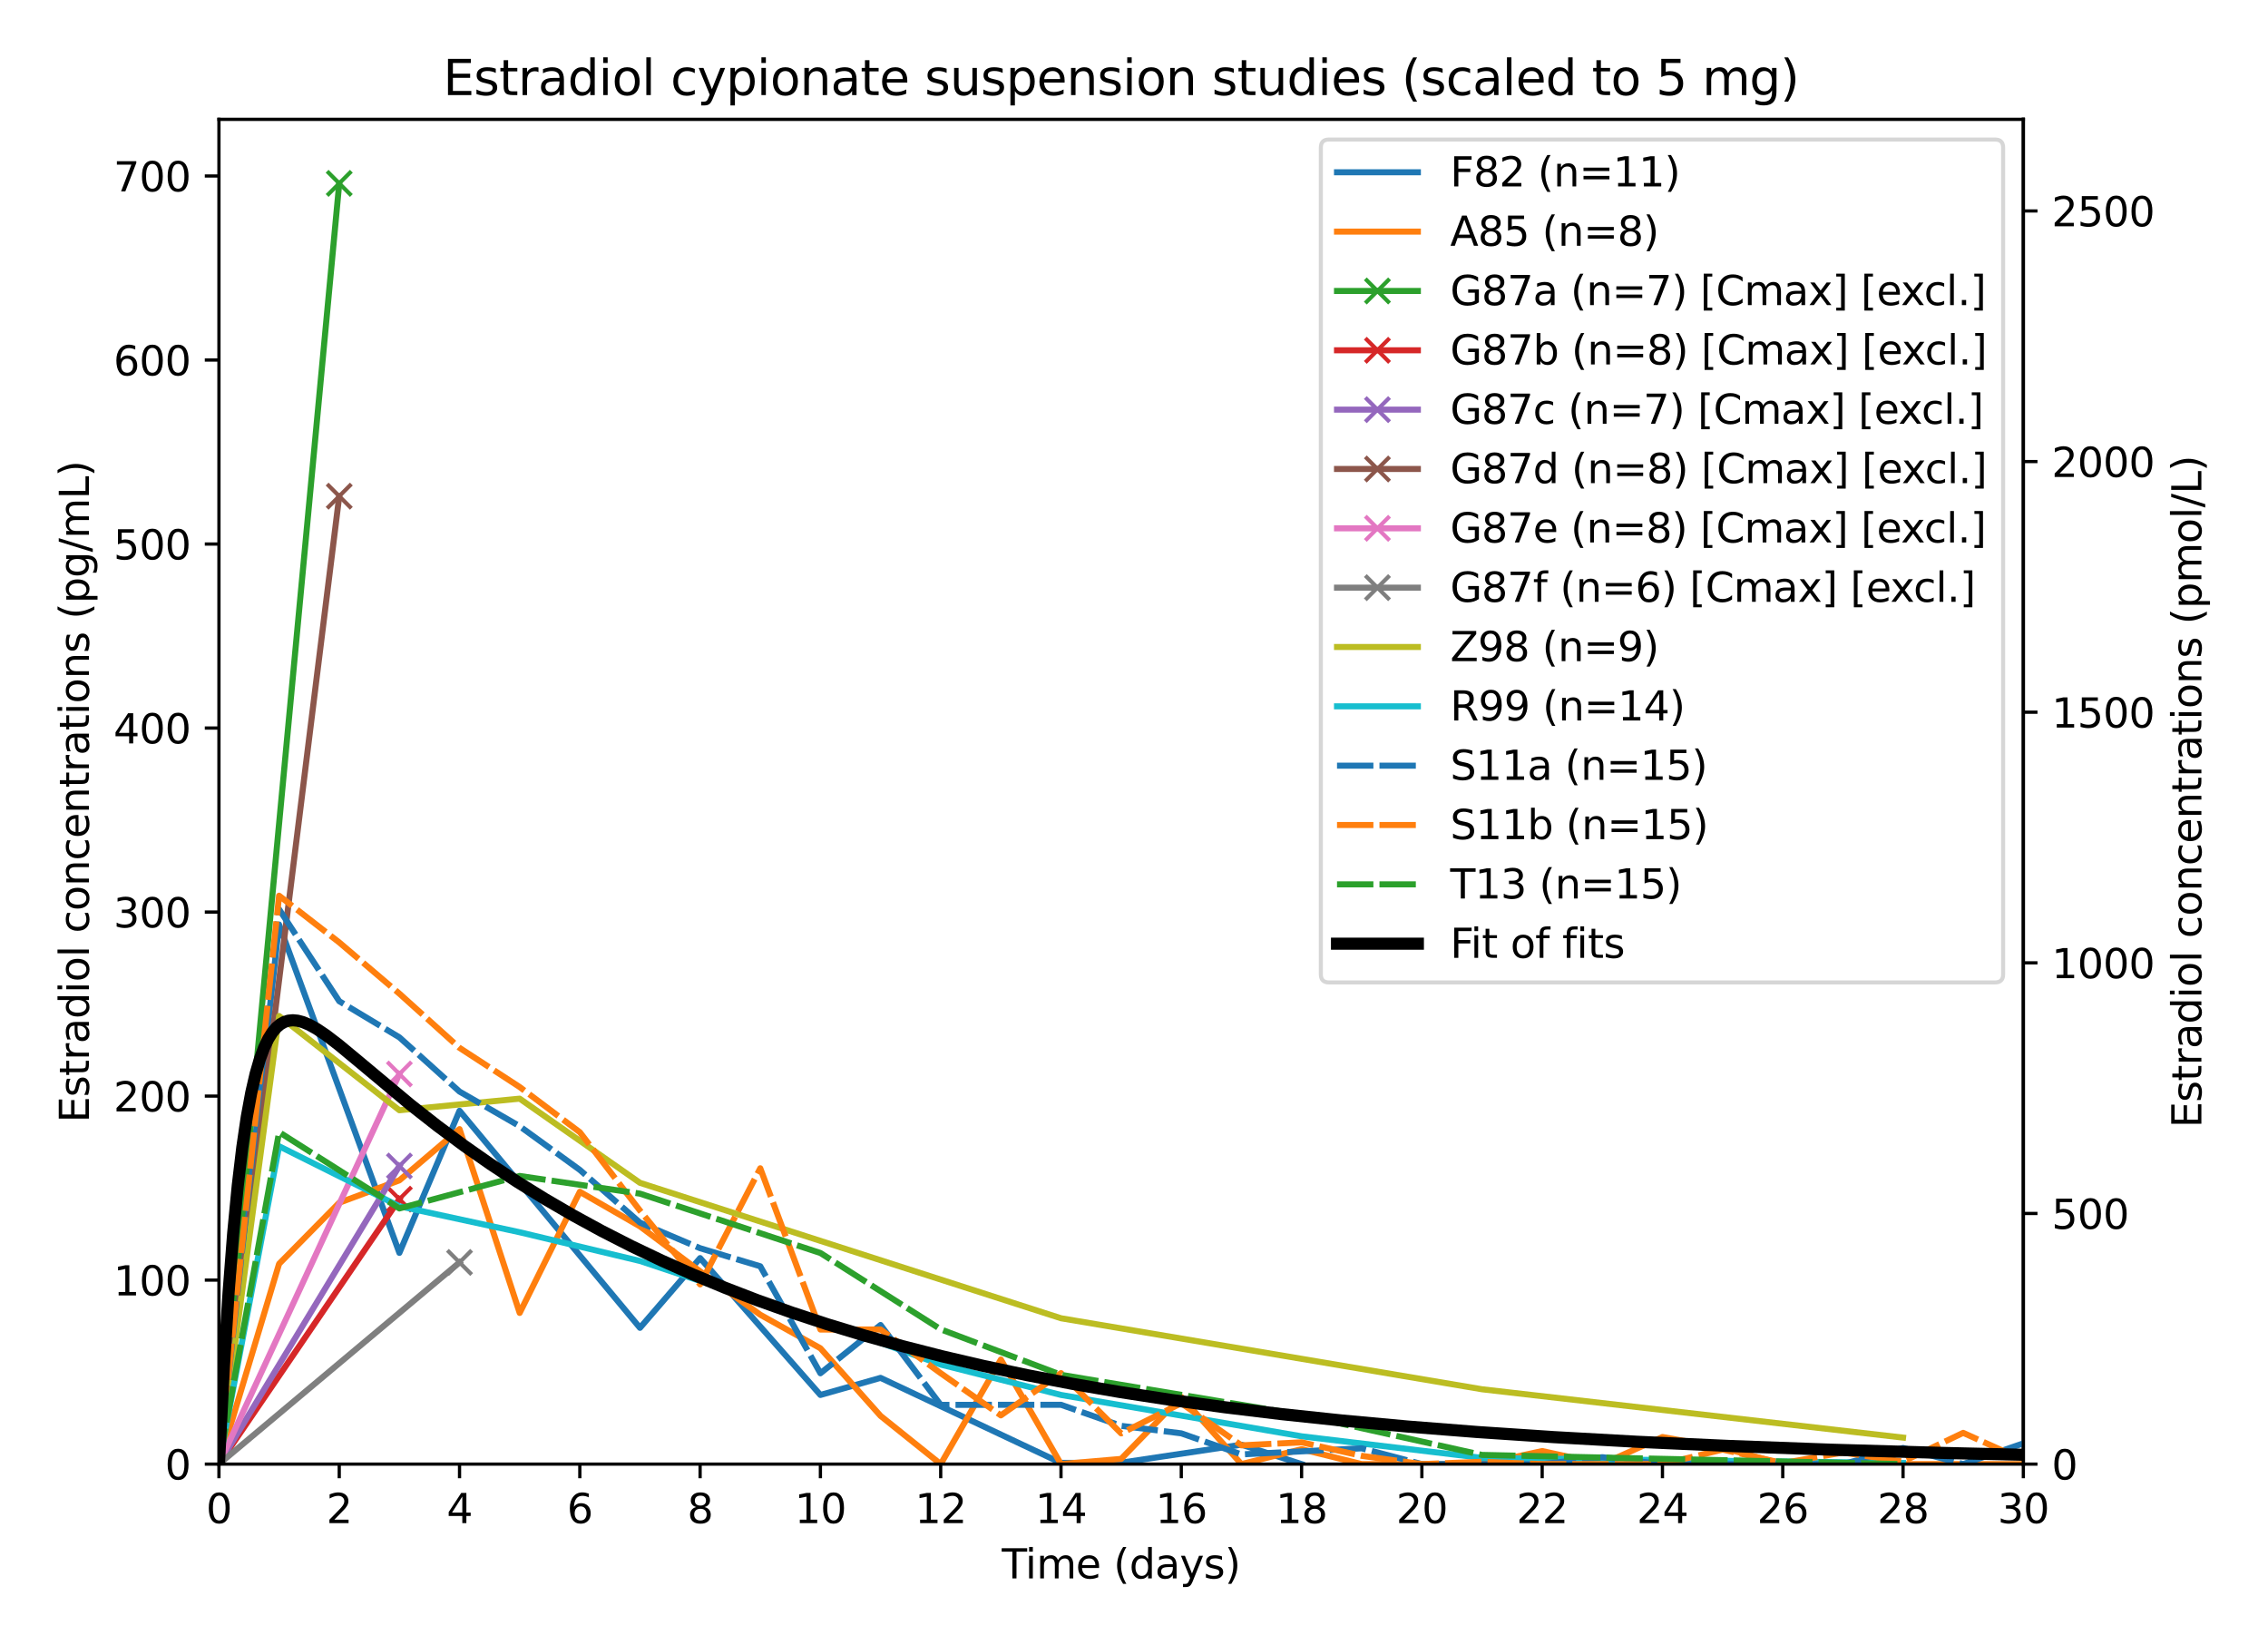 <?xml version="1.0" encoding="utf-8" standalone="no"?>
<!DOCTYPE svg PUBLIC "-//W3C//DTD SVG 1.1//EN"
  "http://www.w3.org/Graphics/SVG/1.1/DTD/svg11.dtd">
<svg height="406.914pt" version="1.1" viewBox="0 0 561.094 406.914" width="561.094pt" xmlns="http://www.w3.org/2000/svg" xmlns:xlink="http://www.w3.org/1999/xlink">
 <defs>
  <style type="text/css">*{stroke-linecap:butt;stroke-linejoin:round;}</style>
 </defs>
 <g id="figure_1">
  <g id="patch_1">
   <path d="M 0 406.914 
L 561.094 406.914 
L 561.094 0 
L 0 0 
z
" style="fill:#ffffff;"/>
  </g>
  <g id="axes_1">
   <g id="patch_2">
    <path d="M 54.166 362.158 
L 500.566 362.158 
L 500.566 29.518 
L 54.166 29.518 
z
" style="fill:#ffffff;"/>
   </g>
   <g id="axes_2">
    <g id="patch_3">
     <path d="M 500.566 362.158 
L 500.566 362.158 
L 500.566 29.518 
L 500.566 29.518 
z
" style="fill:#ffffff;"/>
    </g>
    <g id="matplotlib.axis_1"/>
    <g id="matplotlib.axis_2">
     <g id="ytick_1">
      <g id="line2d_1">
       <defs>
        <path d="M 0 0 
L 3.5 0 
" id="m39253fe3bd" style="stroke:#000000;stroke-width:0.8;"/>
       </defs>
       <g>
        <use style="stroke:#000000;stroke-width:0.8;" x="500.566" xlink:href="#m39253fe3bd" y="362.158"/>
       </g>
      </g>
      <g id="text_1">
       <!-- 0 -->
       <g transform="translate(507.566 365.957)scale(0.1 -0.1)">
        <defs>
         <path d="M 2034 4250 
Q 1547 4250 1301 3770 
Q 1056 3291 1056 2328 
Q 1056 1369 1301 889 
Q 1547 409 2034 409 
Q 2525 409 2770 889 
Q 3016 1369 3016 2328 
Q 3016 3291 2770 3770 
Q 2525 4250 2034 4250 
z
M 2034 4750 
Q 2819 4750 3233 4129 
Q 3647 3509 3647 2328 
Q 3647 1150 3233 529 
Q 2819 -91 2034 -91 
Q 1250 -91 836 529 
Q 422 1150 422 2328 
Q 422 3509 836 4129 
Q 1250 4750 2034 4750 
z
" id="DejaVuSans-30" transform="scale(0.016)"/>
        </defs>
        <use xlink:href="#DejaVuSans-30"/>
       </g>
      </g>
     </g>
     <g id="ytick_2">
      <g id="line2d_2">
       <g>
        <use style="stroke:#000000;stroke-width:0.8;" x="500.566" xlink:href="#m39253fe3bd" y="300.162"/>
       </g>
      </g>
      <g id="text_2">
       <!-- 500 -->
       <g transform="translate(507.566 303.962)scale(0.1 -0.1)">
        <defs>
         <path d="M 691 4666 
L 3169 4666 
L 3169 4134 
L 1269 4134 
L 1269 2991 
Q 1406 3038 1543 3061 
Q 1681 3084 1819 3084 
Q 2600 3084 3056 2656 
Q 3513 2228 3513 1497 
Q 3513 744 3044 326 
Q 2575 -91 1722 -91 
Q 1428 -91 1123 -41 
Q 819 9 494 109 
L 494 744 
Q 775 591 1075 516 
Q 1375 441 1709 441 
Q 2250 441 2565 725 
Q 2881 1009 2881 1497 
Q 2881 1984 2565 2268 
Q 2250 2553 1709 2553 
Q 1456 2553 1204 2497 
Q 953 2441 691 2322 
L 691 4666 
z
" id="DejaVuSans-35" transform="scale(0.016)"/>
        </defs>
        <use xlink:href="#DejaVuSans-35"/>
        <use x="63.623" xlink:href="#DejaVuSans-30"/>
        <use x="127.246" xlink:href="#DejaVuSans-30"/>
       </g>
      </g>
     </g>
     <g id="ytick_3">
      <g id="line2d_3">
       <g>
        <use style="stroke:#000000;stroke-width:0.8;" x="500.566" xlink:href="#m39253fe3bd" y="238.167"/>
       </g>
      </g>
      <g id="text_3">
       <!-- 1000 -->
       <g transform="translate(507.566 241.966)scale(0.1 -0.1)">
        <defs>
         <path d="M 794 531 
L 1825 531 
L 1825 4091 
L 703 3866 
L 703 4441 
L 1819 4666 
L 2450 4666 
L 2450 531 
L 3481 531 
L 3481 0 
L 794 0 
L 794 531 
z
" id="DejaVuSans-31" transform="scale(0.016)"/>
        </defs>
        <use xlink:href="#DejaVuSans-31"/>
        <use x="63.623" xlink:href="#DejaVuSans-30"/>
        <use x="127.246" xlink:href="#DejaVuSans-30"/>
        <use x="190.869" xlink:href="#DejaVuSans-30"/>
       </g>
      </g>
     </g>
     <g id="ytick_4">
      <g id="line2d_4">
       <g>
        <use style="stroke:#000000;stroke-width:0.8;" x="500.566" xlink:href="#m39253fe3bd" y="176.171"/>
       </g>
      </g>
      <g id="text_4">
       <!-- 1500 -->
       <g transform="translate(507.566 179.97)scale(0.1 -0.1)">
        <use xlink:href="#DejaVuSans-31"/>
        <use x="63.623" xlink:href="#DejaVuSans-35"/>
        <use x="127.246" xlink:href="#DejaVuSans-30"/>
        <use x="190.869" xlink:href="#DejaVuSans-30"/>
       </g>
      </g>
     </g>
     <g id="ytick_5">
      <g id="line2d_5">
       <g>
        <use style="stroke:#000000;stroke-width:0.8;" x="500.566" xlink:href="#m39253fe3bd" y="114.175"/>
       </g>
      </g>
      <g id="text_5">
       <!-- 2000 -->
       <g transform="translate(507.566 117.975)scale(0.1 -0.1)">
        <defs>
         <path d="M 1228 531 
L 3431 531 
L 3431 0 
L 469 0 
L 469 531 
Q 828 903 1448 1529 
Q 2069 2156 2228 2338 
Q 2531 2678 2651 2914 
Q 2772 3150 2772 3378 
Q 2772 3750 2511 3984 
Q 2250 4219 1831 4219 
Q 1534 4219 1204 4116 
Q 875 4013 500 3803 
L 500 4441 
Q 881 4594 1212 4672 
Q 1544 4750 1819 4750 
Q 2544 4750 2975 4387 
Q 3406 4025 3406 3419 
Q 3406 3131 3298 2873 
Q 3191 2616 2906 2266 
Q 2828 2175 2409 1742 
Q 1991 1309 1228 531 
z
" id="DejaVuSans-32" transform="scale(0.016)"/>
        </defs>
        <use xlink:href="#DejaVuSans-32"/>
        <use x="63.623" xlink:href="#DejaVuSans-30"/>
        <use x="127.246" xlink:href="#DejaVuSans-30"/>
        <use x="190.869" xlink:href="#DejaVuSans-30"/>
       </g>
      </g>
     </g>
     <g id="ytick_6">
      <g id="line2d_6">
       <g>
        <use style="stroke:#000000;stroke-width:0.8;" x="500.566" xlink:href="#m39253fe3bd" y="52.18"/>
       </g>
      </g>
      <g id="text_6">
       <!-- 2500 -->
       <g transform="translate(507.566 55.979)scale(0.1 -0.1)">
        <use xlink:href="#DejaVuSans-32"/>
        <use x="63.623" xlink:href="#DejaVuSans-35"/>
        <use x="127.246" xlink:href="#DejaVuSans-30"/>
        <use x="190.869" xlink:href="#DejaVuSans-30"/>
       </g>
      </g>
     </g>
     <g id="text_7">
      <!-- Estradiol concentrations (pmol/L) -->
      <g transform="translate(544.614 278.97)rotate(-90)scale(0.1 -0.1)">
       <defs>
        <path d="M 628 4666 
L 3578 4666 
L 3578 4134 
L 1259 4134 
L 1259 2753 
L 3481 2753 
L 3481 2222 
L 1259 2222 
L 1259 531 
L 3634 531 
L 3634 0 
L 628 0 
L 628 4666 
z
" id="DejaVuSans-45" transform="scale(0.016)"/>
        <path d="M 2834 3397 
L 2834 2853 
Q 2591 2978 2328 3040 
Q 2066 3103 1784 3103 
Q 1356 3103 1142 2972 
Q 928 2841 928 2578 
Q 928 2378 1081 2264 
Q 1234 2150 1697 2047 
L 1894 2003 
Q 2506 1872 2764 1633 
Q 3022 1394 3022 966 
Q 3022 478 2636 193 
Q 2250 -91 1575 -91 
Q 1294 -91 989 -36 
Q 684 19 347 128 
L 347 722 
Q 666 556 975 473 
Q 1284 391 1588 391 
Q 1994 391 2212 530 
Q 2431 669 2431 922 
Q 2431 1156 2273 1281 
Q 2116 1406 1581 1522 
L 1381 1569 
Q 847 1681 609 1914 
Q 372 2147 372 2553 
Q 372 3047 722 3315 
Q 1072 3584 1716 3584 
Q 2034 3584 2315 3537 
Q 2597 3491 2834 3397 
z
" id="DejaVuSans-73" transform="scale(0.016)"/>
        <path d="M 1172 4494 
L 1172 3500 
L 2356 3500 
L 2356 3053 
L 1172 3053 
L 1172 1153 
Q 1172 725 1289 603 
Q 1406 481 1766 481 
L 2356 481 
L 2356 0 
L 1766 0 
Q 1100 0 847 248 
Q 594 497 594 1153 
L 594 3053 
L 172 3053 
L 172 3500 
L 594 3500 
L 594 4494 
L 1172 4494 
z
" id="DejaVuSans-74" transform="scale(0.016)"/>
        <path d="M 2631 2963 
Q 2534 3019 2420 3045 
Q 2306 3072 2169 3072 
Q 1681 3072 1420 2755 
Q 1159 2438 1159 1844 
L 1159 0 
L 581 0 
L 581 3500 
L 1159 3500 
L 1159 2956 
Q 1341 3275 1631 3429 
Q 1922 3584 2338 3584 
Q 2397 3584 2469 3576 
Q 2541 3569 2628 3553 
L 2631 2963 
z
" id="DejaVuSans-72" transform="scale(0.016)"/>
        <path d="M 2194 1759 
Q 1497 1759 1228 1600 
Q 959 1441 959 1056 
Q 959 750 1161 570 
Q 1363 391 1709 391 
Q 2188 391 2477 730 
Q 2766 1069 2766 1631 
L 2766 1759 
L 2194 1759 
z
M 3341 1997 
L 3341 0 
L 2766 0 
L 2766 531 
Q 2569 213 2275 61 
Q 1981 -91 1556 -91 
Q 1019 -91 701 211 
Q 384 513 384 1019 
Q 384 1609 779 1909 
Q 1175 2209 1959 2209 
L 2766 2209 
L 2766 2266 
Q 2766 2663 2505 2880 
Q 2244 3097 1772 3097 
Q 1472 3097 1187 3025 
Q 903 2953 641 2809 
L 641 3341 
Q 956 3463 1253 3523 
Q 1550 3584 1831 3584 
Q 2591 3584 2966 3190 
Q 3341 2797 3341 1997 
z
" id="DejaVuSans-61" transform="scale(0.016)"/>
        <path d="M 2906 2969 
L 2906 4863 
L 3481 4863 
L 3481 0 
L 2906 0 
L 2906 525 
Q 2725 213 2448 61 
Q 2172 -91 1784 -91 
Q 1150 -91 751 415 
Q 353 922 353 1747 
Q 353 2572 751 3078 
Q 1150 3584 1784 3584 
Q 2172 3584 2448 3432 
Q 2725 3281 2906 2969 
z
M 947 1747 
Q 947 1113 1208 752 
Q 1469 391 1925 391 
Q 2381 391 2643 752 
Q 2906 1113 2906 1747 
Q 2906 2381 2643 2742 
Q 2381 3103 1925 3103 
Q 1469 3103 1208 2742 
Q 947 2381 947 1747 
z
" id="DejaVuSans-64" transform="scale(0.016)"/>
        <path d="M 603 3500 
L 1178 3500 
L 1178 0 
L 603 0 
L 603 3500 
z
M 603 4863 
L 1178 4863 
L 1178 4134 
L 603 4134 
L 603 4863 
z
" id="DejaVuSans-69" transform="scale(0.016)"/>
        <path d="M 1959 3097 
Q 1497 3097 1228 2736 
Q 959 2375 959 1747 
Q 959 1119 1226 758 
Q 1494 397 1959 397 
Q 2419 397 2687 759 
Q 2956 1122 2956 1747 
Q 2956 2369 2687 2733 
Q 2419 3097 1959 3097 
z
M 1959 3584 
Q 2709 3584 3137 3096 
Q 3566 2609 3566 1747 
Q 3566 888 3137 398 
Q 2709 -91 1959 -91 
Q 1206 -91 779 398 
Q 353 888 353 1747 
Q 353 2609 779 3096 
Q 1206 3584 1959 3584 
z
" id="DejaVuSans-6f" transform="scale(0.016)"/>
        <path d="M 603 4863 
L 1178 4863 
L 1178 0 
L 603 0 
L 603 4863 
z
" id="DejaVuSans-6c" transform="scale(0.016)"/>
        <path id="DejaVuSans-20" transform="scale(0.016)"/>
        <path d="M 3122 3366 
L 3122 2828 
Q 2878 2963 2633 3030 
Q 2388 3097 2138 3097 
Q 1578 3097 1268 2742 
Q 959 2388 959 1747 
Q 959 1106 1268 751 
Q 1578 397 2138 397 
Q 2388 397 2633 464 
Q 2878 531 3122 666 
L 3122 134 
Q 2881 22 2623 -34 
Q 2366 -91 2075 -91 
Q 1284 -91 818 406 
Q 353 903 353 1747 
Q 353 2603 823 3093 
Q 1294 3584 2113 3584 
Q 2378 3584 2631 3529 
Q 2884 3475 3122 3366 
z
" id="DejaVuSans-63" transform="scale(0.016)"/>
        <path d="M 3513 2113 
L 3513 0 
L 2938 0 
L 2938 2094 
Q 2938 2591 2744 2837 
Q 2550 3084 2163 3084 
Q 1697 3084 1428 2787 
Q 1159 2491 1159 1978 
L 1159 0 
L 581 0 
L 581 3500 
L 1159 3500 
L 1159 2956 
Q 1366 3272 1645 3428 
Q 1925 3584 2291 3584 
Q 2894 3584 3203 3211 
Q 3513 2838 3513 2113 
z
" id="DejaVuSans-6e" transform="scale(0.016)"/>
        <path d="M 3597 1894 
L 3597 1613 
L 953 1613 
Q 991 1019 1311 708 
Q 1631 397 2203 397 
Q 2534 397 2845 478 
Q 3156 559 3463 722 
L 3463 178 
Q 3153 47 2828 -22 
Q 2503 -91 2169 -91 
Q 1331 -91 842 396 
Q 353 884 353 1716 
Q 353 2575 817 3079 
Q 1281 3584 2069 3584 
Q 2775 3584 3186 3129 
Q 3597 2675 3597 1894 
z
M 3022 2063 
Q 3016 2534 2758 2815 
Q 2500 3097 2075 3097 
Q 1594 3097 1305 2825 
Q 1016 2553 972 2059 
L 3022 2063 
z
" id="DejaVuSans-65" transform="scale(0.016)"/>
        <path d="M 1984 4856 
Q 1566 4138 1362 3434 
Q 1159 2731 1159 2009 
Q 1159 1288 1364 580 
Q 1569 -128 1984 -844 
L 1484 -844 
Q 1016 -109 783 600 
Q 550 1309 550 2009 
Q 550 2706 781 3412 
Q 1013 4119 1484 4856 
L 1984 4856 
z
" id="DejaVuSans-28" transform="scale(0.016)"/>
        <path d="M 1159 525 
L 1159 -1331 
L 581 -1331 
L 581 3500 
L 1159 3500 
L 1159 2969 
Q 1341 3281 1617 3432 
Q 1894 3584 2278 3584 
Q 2916 3584 3314 3078 
Q 3713 2572 3713 1747 
Q 3713 922 3314 415 
Q 2916 -91 2278 -91 
Q 1894 -91 1617 61 
Q 1341 213 1159 525 
z
M 3116 1747 
Q 3116 2381 2855 2742 
Q 2594 3103 2138 3103 
Q 1681 3103 1420 2742 
Q 1159 2381 1159 1747 
Q 1159 1113 1420 752 
Q 1681 391 2138 391 
Q 2594 391 2855 752 
Q 3116 1113 3116 1747 
z
" id="DejaVuSans-70" transform="scale(0.016)"/>
        <path d="M 3328 2828 
Q 3544 3216 3844 3400 
Q 4144 3584 4550 3584 
Q 5097 3584 5394 3201 
Q 5691 2819 5691 2113 
L 5691 0 
L 5113 0 
L 5113 2094 
Q 5113 2597 4934 2840 
Q 4756 3084 4391 3084 
Q 3944 3084 3684 2787 
Q 3425 2491 3425 1978 
L 3425 0 
L 2847 0 
L 2847 2094 
Q 2847 2600 2669 2842 
Q 2491 3084 2119 3084 
Q 1678 3084 1418 2786 
Q 1159 2488 1159 1978 
L 1159 0 
L 581 0 
L 581 3500 
L 1159 3500 
L 1159 2956 
Q 1356 3278 1631 3431 
Q 1906 3584 2284 3584 
Q 2666 3584 2933 3390 
Q 3200 3197 3328 2828 
z
" id="DejaVuSans-6d" transform="scale(0.016)"/>
        <path d="M 1625 4666 
L 2156 4666 
L 531 -594 
L 0 -594 
L 1625 4666 
z
" id="DejaVuSans-2f" transform="scale(0.016)"/>
        <path d="M 628 4666 
L 1259 4666 
L 1259 531 
L 3531 531 
L 3531 0 
L 628 0 
L 628 4666 
z
" id="DejaVuSans-4c" transform="scale(0.016)"/>
        <path d="M 513 4856 
L 1013 4856 
Q 1481 4119 1714 3412 
Q 1947 2706 1947 2009 
Q 1947 1309 1714 600 
Q 1481 -109 1013 -844 
L 513 -844 
Q 928 -128 1133 580 
Q 1338 1288 1338 2009 
Q 1338 2731 1133 3434 
Q 928 4138 513 4856 
z
" id="DejaVuSans-29" transform="scale(0.016)"/>
       </defs>
       <use xlink:href="#DejaVuSans-45"/>
       <use x="63.184" xlink:href="#DejaVuSans-73"/>
       <use x="115.283" xlink:href="#DejaVuSans-74"/>
       <use x="154.492" xlink:href="#DejaVuSans-72"/>
       <use x="195.605" xlink:href="#DejaVuSans-61"/>
       <use x="256.885" xlink:href="#DejaVuSans-64"/>
       <use x="320.361" xlink:href="#DejaVuSans-69"/>
       <use x="348.145" xlink:href="#DejaVuSans-6f"/>
       <use x="409.326" xlink:href="#DejaVuSans-6c"/>
       <use x="437.109" xlink:href="#DejaVuSans-20"/>
       <use x="468.896" xlink:href="#DejaVuSans-63"/>
       <use x="523.877" xlink:href="#DejaVuSans-6f"/>
       <use x="585.059" xlink:href="#DejaVuSans-6e"/>
       <use x="648.438" xlink:href="#DejaVuSans-63"/>
       <use x="703.418" xlink:href="#DejaVuSans-65"/>
       <use x="764.941" xlink:href="#DejaVuSans-6e"/>
       <use x="828.32" xlink:href="#DejaVuSans-74"/>
       <use x="867.529" xlink:href="#DejaVuSans-72"/>
       <use x="908.643" xlink:href="#DejaVuSans-61"/>
       <use x="969.922" xlink:href="#DejaVuSans-74"/>
       <use x="1009.131" xlink:href="#DejaVuSans-69"/>
       <use x="1036.914" xlink:href="#DejaVuSans-6f"/>
       <use x="1098.096" xlink:href="#DejaVuSans-6e"/>
       <use x="1161.475" xlink:href="#DejaVuSans-73"/>
       <use x="1213.574" xlink:href="#DejaVuSans-20"/>
       <use x="1245.361" xlink:href="#DejaVuSans-28"/>
       <use x="1284.375" xlink:href="#DejaVuSans-70"/>
       <use x="1347.852" xlink:href="#DejaVuSans-6d"/>
       <use x="1445.264" xlink:href="#DejaVuSans-6f"/>
       <use x="1506.445" xlink:href="#DejaVuSans-6c"/>
       <use x="1534.229" xlink:href="#DejaVuSans-2f"/>
       <use x="1567.92" xlink:href="#DejaVuSans-4c"/>
       <use x="1623.633" xlink:href="#DejaVuSans-29"/>
      </g>
     </g>
    </g>
    <g id="patch_4">
     <path d="M 500.566 362.158 
L 500.566 29.518 
" style="fill:none;stroke:#000000;stroke-linecap:square;stroke-linejoin:miter;stroke-width:0.8;"/>
    </g>
   </g>
   <g id="matplotlib.axis_3">
    <g id="xtick_1">
     <g id="line2d_7">
      <defs>
       <path d="M 0 0 
L 0 3.5 
" id="me8d78ff72b" style="stroke:#000000;stroke-width:0.8;"/>
      </defs>
      <g>
       <use style="stroke:#000000;stroke-width:0.8;" x="54.166" xlink:href="#me8d78ff72b" y="362.158"/>
      </g>
     </g>
     <g id="text_8">
      <!-- 0 -->
      <g transform="translate(50.984 376.757)scale(0.1 -0.1)">
       <use xlink:href="#DejaVuSans-30"/>
      </g>
     </g>
    </g>
    <g id="xtick_2">
     <g id="line2d_8">
      <g>
       <use style="stroke:#000000;stroke-width:0.8;" x="83.926" xlink:href="#me8d78ff72b" y="362.158"/>
      </g>
     </g>
     <g id="text_9">
      <!-- 2 -->
      <g transform="translate(80.744 376.757)scale(0.1 -0.1)">
       <use xlink:href="#DejaVuSans-32"/>
      </g>
     </g>
    </g>
    <g id="xtick_3">
     <g id="line2d_9">
      <g>
       <use style="stroke:#000000;stroke-width:0.8;" x="113.686" xlink:href="#me8d78ff72b" y="362.158"/>
      </g>
     </g>
     <g id="text_10">
      <!-- 4 -->
      <g transform="translate(110.504 376.757)scale(0.1 -0.1)">
       <defs>
        <path d="M 2419 4116 
L 825 1625 
L 2419 1625 
L 2419 4116 
z
M 2253 4666 
L 3047 4666 
L 3047 1625 
L 3713 1625 
L 3713 1100 
L 3047 1100 
L 3047 0 
L 2419 0 
L 2419 1100 
L 313 1100 
L 313 1709 
L 2253 4666 
z
" id="DejaVuSans-34" transform="scale(0.016)"/>
       </defs>
       <use xlink:href="#DejaVuSans-34"/>
      </g>
     </g>
    </g>
    <g id="xtick_4">
     <g id="line2d_10">
      <g>
       <use style="stroke:#000000;stroke-width:0.8;" x="143.446" xlink:href="#me8d78ff72b" y="362.158"/>
      </g>
     </g>
     <g id="text_11">
      <!-- 6 -->
      <g transform="translate(140.264 376.757)scale(0.1 -0.1)">
       <defs>
        <path d="M 2113 2584 
Q 1688 2584 1439 2293 
Q 1191 2003 1191 1497 
Q 1191 994 1439 701 
Q 1688 409 2113 409 
Q 2538 409 2786 701 
Q 3034 994 3034 1497 
Q 3034 2003 2786 2293 
Q 2538 2584 2113 2584 
z
M 3366 4563 
L 3366 3988 
Q 3128 4100 2886 4159 
Q 2644 4219 2406 4219 
Q 1781 4219 1451 3797 
Q 1122 3375 1075 2522 
Q 1259 2794 1537 2939 
Q 1816 3084 2150 3084 
Q 2853 3084 3261 2657 
Q 3669 2231 3669 1497 
Q 3669 778 3244 343 
Q 2819 -91 2113 -91 
Q 1303 -91 875 529 
Q 447 1150 447 2328 
Q 447 3434 972 4092 
Q 1497 4750 2381 4750 
Q 2619 4750 2861 4703 
Q 3103 4656 3366 4563 
z
" id="DejaVuSans-36" transform="scale(0.016)"/>
       </defs>
       <use xlink:href="#DejaVuSans-36"/>
      </g>
     </g>
    </g>
    <g id="xtick_5">
     <g id="line2d_11">
      <g>
       <use style="stroke:#000000;stroke-width:0.8;" x="173.206" xlink:href="#me8d78ff72b" y="362.158"/>
      </g>
     </g>
     <g id="text_12">
      <!-- 8 -->
      <g transform="translate(170.024 376.757)scale(0.1 -0.1)">
       <defs>
        <path d="M 2034 2216 
Q 1584 2216 1326 1975 
Q 1069 1734 1069 1313 
Q 1069 891 1326 650 
Q 1584 409 2034 409 
Q 2484 409 2743 651 
Q 3003 894 3003 1313 
Q 3003 1734 2745 1975 
Q 2488 2216 2034 2216 
z
M 1403 2484 
Q 997 2584 770 2862 
Q 544 3141 544 3541 
Q 544 4100 942 4425 
Q 1341 4750 2034 4750 
Q 2731 4750 3128 4425 
Q 3525 4100 3525 3541 
Q 3525 3141 3298 2862 
Q 3072 2584 2669 2484 
Q 3125 2378 3379 2068 
Q 3634 1759 3634 1313 
Q 3634 634 3220 271 
Q 2806 -91 2034 -91 
Q 1263 -91 848 271 
Q 434 634 434 1313 
Q 434 1759 690 2068 
Q 947 2378 1403 2484 
z
M 1172 3481 
Q 1172 3119 1398 2916 
Q 1625 2713 2034 2713 
Q 2441 2713 2670 2916 
Q 2900 3119 2900 3481 
Q 2900 3844 2670 4047 
Q 2441 4250 2034 4250 
Q 1625 4250 1398 4047 
Q 1172 3844 1172 3481 
z
" id="DejaVuSans-38" transform="scale(0.016)"/>
       </defs>
       <use xlink:href="#DejaVuSans-38"/>
      </g>
     </g>
    </g>
    <g id="xtick_6">
     <g id="line2d_12">
      <g>
       <use style="stroke:#000000;stroke-width:0.8;" x="202.966" xlink:href="#me8d78ff72b" y="362.158"/>
      </g>
     </g>
     <g id="text_13">
      <!-- 10 -->
      <g transform="translate(196.603 376.757)scale(0.1 -0.1)">
       <use xlink:href="#DejaVuSans-31"/>
       <use x="63.623" xlink:href="#DejaVuSans-30"/>
      </g>
     </g>
    </g>
    <g id="xtick_7">
     <g id="line2d_13">
      <g>
       <use style="stroke:#000000;stroke-width:0.8;" x="232.726" xlink:href="#me8d78ff72b" y="362.158"/>
      </g>
     </g>
     <g id="text_14">
      <!-- 12 -->
      <g transform="translate(226.363 376.757)scale(0.1 -0.1)">
       <use xlink:href="#DejaVuSans-31"/>
       <use x="63.623" xlink:href="#DejaVuSans-32"/>
      </g>
     </g>
    </g>
    <g id="xtick_8">
     <g id="line2d_14">
      <g>
       <use style="stroke:#000000;stroke-width:0.8;" x="262.486" xlink:href="#me8d78ff72b" y="362.158"/>
      </g>
     </g>
     <g id="text_15">
      <!-- 14 -->
      <g transform="translate(256.123 376.757)scale(0.1 -0.1)">
       <use xlink:href="#DejaVuSans-31"/>
       <use x="63.623" xlink:href="#DejaVuSans-34"/>
      </g>
     </g>
    </g>
    <g id="xtick_9">
     <g id="line2d_15">
      <g>
       <use style="stroke:#000000;stroke-width:0.8;" x="292.246" xlink:href="#me8d78ff72b" y="362.158"/>
      </g>
     </g>
     <g id="text_16">
      <!-- 16 -->
      <g transform="translate(285.883 376.757)scale(0.1 -0.1)">
       <use xlink:href="#DejaVuSans-31"/>
       <use x="63.623" xlink:href="#DejaVuSans-36"/>
      </g>
     </g>
    </g>
    <g id="xtick_10">
     <g id="line2d_16">
      <g>
       <use style="stroke:#000000;stroke-width:0.8;" x="322.006" xlink:href="#me8d78ff72b" y="362.158"/>
      </g>
     </g>
     <g id="text_17">
      <!-- 18 -->
      <g transform="translate(315.643 376.757)scale(0.1 -0.1)">
       <use xlink:href="#DejaVuSans-31"/>
       <use x="63.623" xlink:href="#DejaVuSans-38"/>
      </g>
     </g>
    </g>
    <g id="xtick_11">
     <g id="line2d_17">
      <g>
       <use style="stroke:#000000;stroke-width:0.8;" x="351.766" xlink:href="#me8d78ff72b" y="362.158"/>
      </g>
     </g>
     <g id="text_18">
      <!-- 20 -->
      <g transform="translate(345.403 376.757)scale(0.1 -0.1)">
       <use xlink:href="#DejaVuSans-32"/>
       <use x="63.623" xlink:href="#DejaVuSans-30"/>
      </g>
     </g>
    </g>
    <g id="xtick_12">
     <g id="line2d_18">
      <g>
       <use style="stroke:#000000;stroke-width:0.8;" x="381.526" xlink:href="#me8d78ff72b" y="362.158"/>
      </g>
     </g>
     <g id="text_19">
      <!-- 22 -->
      <g transform="translate(375.163 376.757)scale(0.1 -0.1)">
       <use xlink:href="#DejaVuSans-32"/>
       <use x="63.623" xlink:href="#DejaVuSans-32"/>
      </g>
     </g>
    </g>
    <g id="xtick_13">
     <g id="line2d_19">
      <g>
       <use style="stroke:#000000;stroke-width:0.8;" x="411.286" xlink:href="#me8d78ff72b" y="362.158"/>
      </g>
     </g>
     <g id="text_20">
      <!-- 24 -->
      <g transform="translate(404.923 376.757)scale(0.1 -0.1)">
       <use xlink:href="#DejaVuSans-32"/>
       <use x="63.623" xlink:href="#DejaVuSans-34"/>
      </g>
     </g>
    </g>
    <g id="xtick_14">
     <g id="line2d_20">
      <g>
       <use style="stroke:#000000;stroke-width:0.8;" x="441.046" xlink:href="#me8d78ff72b" y="362.158"/>
      </g>
     </g>
     <g id="text_21">
      <!-- 26 -->
      <g transform="translate(434.683 376.757)scale(0.1 -0.1)">
       <use xlink:href="#DejaVuSans-32"/>
       <use x="63.623" xlink:href="#DejaVuSans-36"/>
      </g>
     </g>
    </g>
    <g id="xtick_15">
     <g id="line2d_21">
      <g>
       <use style="stroke:#000000;stroke-width:0.8;" x="470.806" xlink:href="#me8d78ff72b" y="362.158"/>
      </g>
     </g>
     <g id="text_22">
      <!-- 28 -->
      <g transform="translate(464.443 376.757)scale(0.1 -0.1)">
       <use xlink:href="#DejaVuSans-32"/>
       <use x="63.623" xlink:href="#DejaVuSans-38"/>
      </g>
     </g>
    </g>
    <g id="xtick_16">
     <g id="line2d_22">
      <g>
       <use style="stroke:#000000;stroke-width:0.8;" x="500.566" xlink:href="#me8d78ff72b" y="362.158"/>
      </g>
     </g>
     <g id="text_23">
      <!-- 30 -->
      <g transform="translate(494.203 376.757)scale(0.1 -0.1)">
       <defs>
        <path d="M 2597 2516 
Q 3050 2419 3304 2112 
Q 3559 1806 3559 1356 
Q 3559 666 3084 287 
Q 2609 -91 1734 -91 
Q 1441 -91 1130 -33 
Q 819 25 488 141 
L 488 750 
Q 750 597 1062 519 
Q 1375 441 1716 441 
Q 2309 441 2620 675 
Q 2931 909 2931 1356 
Q 2931 1769 2642 2001 
Q 2353 2234 1838 2234 
L 1294 2234 
L 1294 2753 
L 1863 2753 
Q 2328 2753 2575 2939 
Q 2822 3125 2822 3475 
Q 2822 3834 2567 4026 
Q 2313 4219 1838 4219 
Q 1578 4219 1281 4162 
Q 984 4106 628 3988 
L 628 4550 
Q 988 4650 1302 4700 
Q 1616 4750 1894 4750 
Q 2613 4750 3031 4423 
Q 3450 4097 3450 3541 
Q 3450 3153 3228 2886 
Q 3006 2619 2597 2516 
z
" id="DejaVuSans-33" transform="scale(0.016)"/>
       </defs>
       <use xlink:href="#DejaVuSans-33"/>
       <use x="63.623" xlink:href="#DejaVuSans-30"/>
      </g>
     </g>
    </g>
    <g id="text_24">
     <!-- Time (days) -->
     <g transform="translate(247.839 390.435)scale(0.1 -0.1)">
      <defs>
       <path d="M -19 4666 
L 3928 4666 
L 3928 4134 
L 2272 4134 
L 2272 0 
L 1638 0 
L 1638 4134 
L -19 4134 
L -19 4666 
z
" id="DejaVuSans-54" transform="scale(0.016)"/>
       <path d="M 2059 -325 
Q 1816 -950 1584 -1140 
Q 1353 -1331 966 -1331 
L 506 -1331 
L 506 -850 
L 844 -850 
Q 1081 -850 1212 -737 
Q 1344 -625 1503 -206 
L 1606 56 
L 191 3500 
L 800 3500 
L 1894 763 
L 2988 3500 
L 3597 3500 
L 2059 -325 
z
" id="DejaVuSans-79" transform="scale(0.016)"/>
      </defs>
      <use xlink:href="#DejaVuSans-54"/>
      <use x="57.959" xlink:href="#DejaVuSans-69"/>
      <use x="85.742" xlink:href="#DejaVuSans-6d"/>
      <use x="183.154" xlink:href="#DejaVuSans-65"/>
      <use x="244.678" xlink:href="#DejaVuSans-20"/>
      <use x="276.465" xlink:href="#DejaVuSans-28"/>
      <use x="315.479" xlink:href="#DejaVuSans-64"/>
      <use x="378.955" xlink:href="#DejaVuSans-61"/>
      <use x="440.234" xlink:href="#DejaVuSans-79"/>
      <use x="499.414" xlink:href="#DejaVuSans-73"/>
      <use x="551.514" xlink:href="#DejaVuSans-29"/>
     </g>
    </g>
   </g>
   <g id="matplotlib.axis_4">
    <g id="ytick_7">
     <g id="line2d_23">
      <defs>
       <path d="M 0 0 
L -3.5 0 
" id="m29393693a9" style="stroke:#000000;stroke-width:0.8;"/>
      </defs>
      <g>
       <use style="stroke:#000000;stroke-width:0.8;" x="54.166" xlink:href="#m29393693a9" y="362.158"/>
      </g>
     </g>
     <g id="text_25">
      <!-- 0 -->
      <g transform="translate(40.803 365.957)scale(0.1 -0.1)">
       <use xlink:href="#DejaVuSans-30"/>
      </g>
     </g>
    </g>
    <g id="ytick_8">
     <g id="line2d_24">
      <g>
       <use style="stroke:#000000;stroke-width:0.8;" x="54.166" xlink:href="#m29393693a9" y="316.641"/>
      </g>
     </g>
     <g id="text_26">
      <!-- 100 -->
      <g transform="translate(28.078 320.44)scale(0.1 -0.1)">
       <use xlink:href="#DejaVuSans-31"/>
       <use x="63.623" xlink:href="#DejaVuSans-30"/>
       <use x="127.246" xlink:href="#DejaVuSans-30"/>
      </g>
     </g>
    </g>
    <g id="ytick_9">
     <g id="line2d_25">
      <g>
       <use style="stroke:#000000;stroke-width:0.8;" x="54.166" xlink:href="#m29393693a9" y="271.124"/>
      </g>
     </g>
     <g id="text_27">
      <!-- 200 -->
      <g transform="translate(28.078 274.923)scale(0.1 -0.1)">
       <use xlink:href="#DejaVuSans-32"/>
       <use x="63.623" xlink:href="#DejaVuSans-30"/>
       <use x="127.246" xlink:href="#DejaVuSans-30"/>
      </g>
     </g>
    </g>
    <g id="ytick_10">
     <g id="line2d_26">
      <g>
       <use style="stroke:#000000;stroke-width:0.8;" x="54.166" xlink:href="#m29393693a9" y="225.606"/>
      </g>
     </g>
     <g id="text_28">
      <!-- 300 -->
      <g transform="translate(28.078 229.406)scale(0.1 -0.1)">
       <use xlink:href="#DejaVuSans-33"/>
       <use x="63.623" xlink:href="#DejaVuSans-30"/>
       <use x="127.246" xlink:href="#DejaVuSans-30"/>
      </g>
     </g>
    </g>
    <g id="ytick_11">
     <g id="line2d_27">
      <g>
       <use style="stroke:#000000;stroke-width:0.8;" x="54.166" xlink:href="#m29393693a9" y="180.089"/>
      </g>
     </g>
     <g id="text_29">
      <!-- 400 -->
      <g transform="translate(28.078 183.888)scale(0.1 -0.1)">
       <use xlink:href="#DejaVuSans-34"/>
       <use x="63.623" xlink:href="#DejaVuSans-30"/>
       <use x="127.246" xlink:href="#DejaVuSans-30"/>
      </g>
     </g>
    </g>
    <g id="ytick_12">
     <g id="line2d_28">
      <g>
       <use style="stroke:#000000;stroke-width:0.8;" x="54.166" xlink:href="#m29393693a9" y="134.572"/>
      </g>
     </g>
     <g id="text_30">
      <!-- 500 -->
      <g transform="translate(28.078 138.371)scale(0.1 -0.1)">
       <use xlink:href="#DejaVuSans-35"/>
       <use x="63.623" xlink:href="#DejaVuSans-30"/>
       <use x="127.246" xlink:href="#DejaVuSans-30"/>
      </g>
     </g>
    </g>
    <g id="ytick_13">
     <g id="line2d_29">
      <g>
       <use style="stroke:#000000;stroke-width:0.8;" x="54.166" xlink:href="#m29393693a9" y="89.055"/>
      </g>
     </g>
     <g id="text_31">
      <!-- 600 -->
      <g transform="translate(28.078 92.854)scale(0.1 -0.1)">
       <use xlink:href="#DejaVuSans-36"/>
       <use x="63.623" xlink:href="#DejaVuSans-30"/>
       <use x="127.246" xlink:href="#DejaVuSans-30"/>
      </g>
     </g>
    </g>
    <g id="ytick_14">
     <g id="line2d_30">
      <g>
       <use style="stroke:#000000;stroke-width:0.8;" x="54.166" xlink:href="#m29393693a9" y="43.537"/>
      </g>
     </g>
     <g id="text_32">
      <!-- 700 -->
      <g transform="translate(28.078 47.337)scale(0.1 -0.1)">
       <defs>
        <path d="M 525 4666 
L 3525 4666 
L 3525 4397 
L 1831 0 
L 1172 0 
L 2766 4134 
L 525 4134 
L 525 4666 
z
" id="DejaVuSans-37" transform="scale(0.016)"/>
       </defs>
       <use xlink:href="#DejaVuSans-37"/>
       <use x="63.623" xlink:href="#DejaVuSans-30"/>
       <use x="127.246" xlink:href="#DejaVuSans-30"/>
      </g>
     </g>
    </g>
    <g id="text_33">
     <!-- Estradiol concentrations (pg/mL) -->
     <g transform="translate(21.998 277.696)rotate(-90)scale(0.1 -0.1)">
      <defs>
       <path d="M 2906 1791 
Q 2906 2416 2648 2759 
Q 2391 3103 1925 3103 
Q 1463 3103 1205 2759 
Q 947 2416 947 1791 
Q 947 1169 1205 825 
Q 1463 481 1925 481 
Q 2391 481 2648 825 
Q 2906 1169 2906 1791 
z
M 3481 434 
Q 3481 -459 3084 -895 
Q 2688 -1331 1869 -1331 
Q 1566 -1331 1297 -1286 
Q 1028 -1241 775 -1147 
L 775 -588 
Q 1028 -725 1275 -790 
Q 1522 -856 1778 -856 
Q 2344 -856 2625 -561 
Q 2906 -266 2906 331 
L 2906 616 
Q 2728 306 2450 153 
Q 2172 0 1784 0 
Q 1141 0 747 490 
Q 353 981 353 1791 
Q 353 2603 747 3093 
Q 1141 3584 1784 3584 
Q 2172 3584 2450 3431 
Q 2728 3278 2906 2969 
L 2906 3500 
L 3481 3500 
L 3481 434 
z
" id="DejaVuSans-67" transform="scale(0.016)"/>
      </defs>
      <use xlink:href="#DejaVuSans-45"/>
      <use x="63.184" xlink:href="#DejaVuSans-73"/>
      <use x="115.283" xlink:href="#DejaVuSans-74"/>
      <use x="154.492" xlink:href="#DejaVuSans-72"/>
      <use x="195.605" xlink:href="#DejaVuSans-61"/>
      <use x="256.885" xlink:href="#DejaVuSans-64"/>
      <use x="320.361" xlink:href="#DejaVuSans-69"/>
      <use x="348.145" xlink:href="#DejaVuSans-6f"/>
      <use x="409.326" xlink:href="#DejaVuSans-6c"/>
      <use x="437.109" xlink:href="#DejaVuSans-20"/>
      <use x="468.896" xlink:href="#DejaVuSans-63"/>
      <use x="523.877" xlink:href="#DejaVuSans-6f"/>
      <use x="585.059" xlink:href="#DejaVuSans-6e"/>
      <use x="648.438" xlink:href="#DejaVuSans-63"/>
      <use x="703.418" xlink:href="#DejaVuSans-65"/>
      <use x="764.941" xlink:href="#DejaVuSans-6e"/>
      <use x="828.32" xlink:href="#DejaVuSans-74"/>
      <use x="867.529" xlink:href="#DejaVuSans-72"/>
      <use x="908.643" xlink:href="#DejaVuSans-61"/>
      <use x="969.922" xlink:href="#DejaVuSans-74"/>
      <use x="1009.131" xlink:href="#DejaVuSans-69"/>
      <use x="1036.914" xlink:href="#DejaVuSans-6f"/>
      <use x="1098.096" xlink:href="#DejaVuSans-6e"/>
      <use x="1161.475" xlink:href="#DejaVuSans-73"/>
      <use x="1213.574" xlink:href="#DejaVuSans-20"/>
      <use x="1245.361" xlink:href="#DejaVuSans-28"/>
      <use x="1284.375" xlink:href="#DejaVuSans-70"/>
      <use x="1347.852" xlink:href="#DejaVuSans-67"/>
      <use x="1411.328" xlink:href="#DejaVuSans-2f"/>
      <use x="1445.02" xlink:href="#DejaVuSans-6d"/>
      <use x="1542.432" xlink:href="#DejaVuSans-4c"/>
      <use x="1598.145" xlink:href="#DejaVuSans-29"/>
     </g>
    </g>
   </g>
   <g id="line2d_31">
    <path clip-path="url(#pc263e7a50e)" d="M 54.166 362.158 
L 69.046 228.722 
L 98.806 309.911 
L 113.686 274.754 
L 158.326 328.453 
L 173.206 311.197 
L 202.966 345.056 
L 217.846 340.826 
L 262.486 361.862 
L 277.366 361.815 
L 307.126 357.354 
L 322.006 362.158 
" style="fill:none;stroke:#1f77b4;stroke-linecap:square;stroke-width:1.5;"/>
   </g>
   <g id="line2d_32">
    <path clip-path="url(#pc263e7a50e)" d="M 54.166 362.158 
L 69.046 312.619 
L 83.926 297.505 
L 98.806 291.966 
L 113.686 279.294 
L 128.566 324.762 
L 143.446 294.8 
L 158.326 303.354 
L 173.206 314.485 
L 188.086 325.209 
L 202.966 333.511 
L 217.846 350.231 
L 232.726 362.158 
L 247.606 336.297 
L 262.486 362.158 
L 277.366 360.874 
L 292.246 345.549 
L 307.126 362.158 
L 322.006 358.472 
L 336.886 362.158 
L 351.766 362.158 
L 366.646 362.158 
L 381.526 358.93 
L 396.406 362.158 
L 411.286 355.457 
L 426.166 358.147 
L 441.046 362.158 
L 455.926 362.158 
L 470.806 362.158 
L 485.686 362.158 
L 500.566 362.158 
" style="fill:none;stroke:#ff7f0e;stroke-linecap:square;stroke-width:1.5;"/>
   </g>
   <g id="line2d_33">
    <path clip-path="url(#pc263e7a50e)" d="M 54.166 362.158 
L 83.926 45.358 
" style="fill:none;stroke:#2ca02c;stroke-linecap:square;stroke-width:1.5;"/>
    <defs>
     <path d="M -3 3 
L 3 -3 
M -3 -3 
L 3 3 
" id="m24bd822c86" style="stroke:#2ca02c;"/>
    </defs>
    <g clip-path="url(#pc263e7a50e)">
     <use style="fill:#2ca02c;stroke:#2ca02c;" x="83.926" xlink:href="#m24bd822c86" y="45.358"/>
    </g>
   </g>
   <g id="line2d_34">
    <path clip-path="url(#pc263e7a50e)" d="M 54.166 362.158 
L 98.806 296.613 
" style="fill:none;stroke:#d62728;stroke-linecap:square;stroke-width:1.5;"/>
    <defs>
     <path d="M -3 3 
L 3 -3 
M -3 -3 
L 3 3 
" id="m6786ed0db4" style="stroke:#d62728;"/>
    </defs>
    <g clip-path="url(#pc263e7a50e)">
     <use style="fill:#d62728;stroke:#d62728;" x="98.806" xlink:href="#m6786ed0db4" y="296.613"/>
    </g>
   </g>
   <g id="line2d_35">
    <path clip-path="url(#pc263e7a50e)" d="M 54.166 362.158 
L 98.806 288.42 
" style="fill:none;stroke:#9467bd;stroke-linecap:square;stroke-width:1.5;"/>
    <defs>
     <path d="M -3 3 
L 3 -3 
M -3 -3 
L 3 3 
" id="m5ccc97fe37" style="stroke:#9467bd;"/>
    </defs>
    <g clip-path="url(#pc263e7a50e)">
     <use style="fill:#9467bd;stroke:#9467bd;" x="98.806" xlink:href="#m5ccc97fe37" y="288.42"/>
    </g>
   </g>
   <g id="line2d_36">
    <path clip-path="url(#pc263e7a50e)" d="M 54.166 362.158 
L 83.926 122.737 
" style="fill:none;stroke:#8c564b;stroke-linecap:square;stroke-width:1.5;"/>
    <defs>
     <path d="M -3 3 
L 3 -3 
M -3 -3 
L 3 3 
" id="m157b0720ca" style="stroke:#8c564b;"/>
    </defs>
    <g clip-path="url(#pc263e7a50e)">
     <use style="fill:#8c564b;stroke:#8c564b;" x="83.926" xlink:href="#m157b0720ca" y="122.737"/>
    </g>
   </g>
   <g id="line2d_37">
    <path clip-path="url(#pc263e7a50e)" d="M 54.166 362.158 
L 98.806 265.662 
" style="fill:none;stroke:#e377c2;stroke-linecap:square;stroke-width:1.5;"/>
    <defs>
     <path d="M -3 3 
L 3 -3 
M -3 -3 
L 3 3 
" id="mf34b9887ba" style="stroke:#e377c2;"/>
    </defs>
    <g clip-path="url(#pc263e7a50e)">
     <use style="fill:#e377c2;stroke:#e377c2;" x="98.806" xlink:href="#mf34b9887ba" y="265.662"/>
    </g>
   </g>
   <g id="line2d_38">
    <path clip-path="url(#pc263e7a50e)" d="M 54.166 362.158 
L 113.686 312.271 
" style="fill:none;stroke:#7f7f7f;stroke-linecap:square;stroke-width:1.5;"/>
    <defs>
     <path d="M -3 3 
L 3 -3 
M -3 -3 
L 3 3 
" id="mbf9c06a6fb" style="stroke:#7f7f7f;"/>
    </defs>
    <g clip-path="url(#pc263e7a50e)">
     <use style="fill:#7f7f7f;stroke:#7f7f7f;" x="113.686" xlink:href="#mbf9c06a6fb" y="312.271"/>
    </g>
   </g>
   <g id="line2d_39">
    <path clip-path="url(#pc263e7a50e)" d="M 54.166 362.158 
L 69.046 251.314 
L 98.806 274.63 
L 128.566 271.762 
L 158.326 292.584 
L 262.486 326.082 
L 366.646 343.649 
L 470.806 355.605 
" style="fill:none;stroke:#bcbd22;stroke-linecap:square;stroke-width:1.5;"/>
   </g>
   <g id="line2d_40">
    <path clip-path="url(#pc263e7a50e)" d="M 54.166 362.158 
L 69.046 283.529 
L 98.806 298.38 
L 128.566 304.806 
L 158.326 311.912 
L 202.966 326.763 
L 232.726 337.538 
L 262.486 345.052 
L 322.006 355.283 
L 366.646 360.623 
L 470.806 361.887 
" style="fill:none;stroke:#17becf;stroke-linecap:square;stroke-width:1.5;"/>
   </g>
   <g id="line2d_41">
    <path clip-path="url(#pc263e7a50e)" d="M 54.166 362.158 
L 69.046 224.919 
L 83.926 247.657 
L 98.806 256.597 
L 113.686 270.012 
L 128.566 278.581 
L 143.446 289.385 
L 158.326 302.428 
L 173.206 308.758 
L 188.086 313.224 
L 202.966 339.691 
L 217.846 327.748 
L 232.726 347.503 
L 247.606 347.494 
L 262.486 347.484 
L 277.366 352.696 
L 292.246 354.551 
L 307.126 359.762 
L 322.006 359.007 
L 336.886 358.252 
L 351.766 362.158 
L 366.646 362.158 
L 381.526 362.158 
L 396.406 360.452 
L 411.286 362.158 
L 426.166 362.158 
L 441.046 362.158 
L 455.926 362.158 
L 470.806 358.168 
L 485.686 362.158 
L 500.566 357.031 
" style="fill:none;stroke:#1f77b4;stroke-dasharray:9,1.5;stroke-dashoffset:0;stroke-width:1.5;"/>
   </g>
   <g id="line2d_42">
    <path clip-path="url(#pc263e7a50e)" d="M 54.166 362.158 
L 69.046 221.563 
L 83.926 233.114 
L 98.806 245.783 
L 113.686 259.198 
L 128.566 268.885 
L 143.446 280.062 
L 158.326 299.445 
L 173.206 317.708 
L 188.086 288.985 
L 202.966 328.876 
L 217.846 328.867 
L 232.726 339.672 
L 247.606 350.104 
L 262.486 339.653 
L 277.366 354.56 
L 292.246 347.093 
L 307.126 357.524 
L 322.006 356.77 
L 336.886 360.117 
L 351.766 362.158 
L 366.646 361.59 
L 381.526 362.158 
L 396.406 362.158 
L 411.286 362.158 
L 426.166 358.569 
L 441.046 361.916 
L 455.926 359.296 
L 470.806 361.524 
L 485.686 354.429 
L 500.566 361.133 
" style="fill:none;stroke:#ff7f0e;stroke-dasharray:9,1.5;stroke-dashoffset:0;stroke-width:1.5;"/>
   </g>
   <g id="line2d_43">
    <path clip-path="url(#pc263e7a50e)" d="M 54.166 362.158 
L 69.046 280.04 
L 98.806 298.923 
L 128.566 290.885 
L 158.326 295.257 
L 202.966 309.939 
L 232.726 328.822 
L 262.486 340.068 
L 322.006 349.977 
L 366.646 359.886 
L 470.806 362.158 
" style="fill:none;stroke:#2ca02c;stroke-dasharray:9,1.5;stroke-dashoffset:0;stroke-width:1.5;"/>
   </g>
   <g id="line2d_44">
    <path clip-path="url(#pc263e7a50e)" d="M 54.166 362.158 
L 55.401 337.914 
L 56.547 319.758 
L 57.692 305.024 
L 58.823 293.248 
L 59.939 283.851 
L 61.055 276.281 
L 62.156 270.294 
L 63.243 265.585 
L 64.299 261.953 
L 65.341 259.135 
L 66.368 256.978 
L 67.365 255.378 
L 68.347 254.203 
L 69.329 253.364 
L 70.326 252.801 
L 71.353 252.477 
L 72.439 252.37 
L 73.629 252.482 
L 74.969 252.839 
L 76.516 253.489 
L 78.376 254.524 
L 80.683 256.074 
L 83.763 258.431 
L 88.659 262.494 
L 101.605 273.316 
L 108.301 278.571 
L 114.819 283.404 
L 121.381 287.994 
L 128.032 292.375 
L 134.818 296.578 
L 141.752 300.612 
L 148.865 304.493 
L 156.157 308.217 
L 163.641 311.79 
L 171.35 315.222 
L 179.281 318.51 
L 187.465 321.661 
L 195.932 324.682 
L 204.697 327.572 
L 213.789 330.334 
L 223.238 332.972 
L 233.074 335.486 
L 243.341 337.879 
L 254.085 340.153 
L 265.365 342.313 
L 277.224 344.355 
L 289.739 346.282 
L 302.997 348.097 
L 317.074 349.797 
L 332.104 351.387 
L 348.219 352.864 
L 365.585 354.23 
L 384.423 355.486 
L 405.003 356.632 
L 427.681 357.668 
L 452.933 358.595 
L 481.4 359.413 
L 500.566 359.855 
L 500.566 359.855 
" style="fill:none;stroke:#000000;stroke-linecap:square;stroke-width:3;"/>
   </g>
   <g id="patch_5">
    <path d="M 54.166 362.158 
L 54.166 29.518 
" style="fill:none;stroke:#000000;stroke-linecap:square;stroke-linejoin:miter;stroke-width:0.8;"/>
   </g>
   <g id="patch_6">
    <path d="M 500.566 362.158 
L 500.566 29.518 
" style="fill:none;stroke:#000000;stroke-linecap:square;stroke-linejoin:miter;stroke-width:0.8;"/>
   </g>
   <g id="patch_7">
    <path d="M 54.166 362.158 
L 500.566 362.158 
" style="fill:none;stroke:#000000;stroke-linecap:square;stroke-linejoin:miter;stroke-width:0.8;"/>
   </g>
   <g id="patch_8">
    <path d="M 54.166 29.518 
L 500.566 29.518 
" style="fill:none;stroke:#000000;stroke-linecap:square;stroke-linejoin:miter;stroke-width:0.8;"/>
   </g>
   <g id="text_34">
    <!-- Estradiol cypionate suspension studies (scaled to 5 mg) -->
    <g transform="translate(109.627 23.518)scale(0.12 -0.12)">
     <defs>
      <path d="M 544 1381 
L 544 3500 
L 1119 3500 
L 1119 1403 
Q 1119 906 1312 657 
Q 1506 409 1894 409 
Q 2359 409 2629 706 
Q 2900 1003 2900 1516 
L 2900 3500 
L 3475 3500 
L 3475 0 
L 2900 0 
L 2900 538 
Q 2691 219 2414 64 
Q 2138 -91 1772 -91 
Q 1169 -91 856 284 
Q 544 659 544 1381 
z
M 1991 3584 
L 1991 3584 
z
" id="DejaVuSans-75" transform="scale(0.016)"/>
     </defs>
     <use xlink:href="#DejaVuSans-45"/>
     <use x="63.184" xlink:href="#DejaVuSans-73"/>
     <use x="115.283" xlink:href="#DejaVuSans-74"/>
     <use x="154.492" xlink:href="#DejaVuSans-72"/>
     <use x="195.605" xlink:href="#DejaVuSans-61"/>
     <use x="256.885" xlink:href="#DejaVuSans-64"/>
     <use x="320.361" xlink:href="#DejaVuSans-69"/>
     <use x="348.145" xlink:href="#DejaVuSans-6f"/>
     <use x="409.326" xlink:href="#DejaVuSans-6c"/>
     <use x="437.109" xlink:href="#DejaVuSans-20"/>
     <use x="468.896" xlink:href="#DejaVuSans-63"/>
     <use x="523.877" xlink:href="#DejaVuSans-79"/>
     <use x="583.057" xlink:href="#DejaVuSans-70"/>
     <use x="646.533" xlink:href="#DejaVuSans-69"/>
     <use x="674.316" xlink:href="#DejaVuSans-6f"/>
     <use x="735.498" xlink:href="#DejaVuSans-6e"/>
     <use x="798.877" xlink:href="#DejaVuSans-61"/>
     <use x="860.156" xlink:href="#DejaVuSans-74"/>
     <use x="899.365" xlink:href="#DejaVuSans-65"/>
     <use x="960.889" xlink:href="#DejaVuSans-20"/>
     <use x="992.676" xlink:href="#DejaVuSans-73"/>
     <use x="1044.775" xlink:href="#DejaVuSans-75"/>
     <use x="1108.154" xlink:href="#DejaVuSans-73"/>
     <use x="1160.254" xlink:href="#DejaVuSans-70"/>
     <use x="1223.73" xlink:href="#DejaVuSans-65"/>
     <use x="1285.254" xlink:href="#DejaVuSans-6e"/>
     <use x="1348.633" xlink:href="#DejaVuSans-73"/>
     <use x="1400.732" xlink:href="#DejaVuSans-69"/>
     <use x="1428.516" xlink:href="#DejaVuSans-6f"/>
     <use x="1489.697" xlink:href="#DejaVuSans-6e"/>
     <use x="1553.076" xlink:href="#DejaVuSans-20"/>
     <use x="1584.863" xlink:href="#DejaVuSans-73"/>
     <use x="1636.963" xlink:href="#DejaVuSans-74"/>
     <use x="1676.172" xlink:href="#DejaVuSans-75"/>
     <use x="1739.551" xlink:href="#DejaVuSans-64"/>
     <use x="1803.027" xlink:href="#DejaVuSans-69"/>
     <use x="1830.811" xlink:href="#DejaVuSans-65"/>
     <use x="1892.334" xlink:href="#DejaVuSans-73"/>
     <use x="1944.434" xlink:href="#DejaVuSans-20"/>
     <use x="1976.221" xlink:href="#DejaVuSans-28"/>
     <use x="2015.234" xlink:href="#DejaVuSans-73"/>
     <use x="2067.334" xlink:href="#DejaVuSans-63"/>
     <use x="2122.314" xlink:href="#DejaVuSans-61"/>
     <use x="2183.594" xlink:href="#DejaVuSans-6c"/>
     <use x="2211.377" xlink:href="#DejaVuSans-65"/>
     <use x="2272.9" xlink:href="#DejaVuSans-64"/>
     <use x="2336.377" xlink:href="#DejaVuSans-20"/>
     <use x="2368.164" xlink:href="#DejaVuSans-74"/>
     <use x="2407.373" xlink:href="#DejaVuSans-6f"/>
     <use x="2468.555" xlink:href="#DejaVuSans-20"/>
     <use x="2500.342" xlink:href="#DejaVuSans-35"/>
     <use x="2563.965" xlink:href="#DejaVuSans-20"/>
     <use x="2595.752" xlink:href="#DejaVuSans-6d"/>
     <use x="2693.164" xlink:href="#DejaVuSans-67"/>
     <use x="2756.641" xlink:href="#DejaVuSans-29"/>
    </g>
   </g>
   <g id="legend_1">
    <g id="patch_9">
     <path d="M 328.773 243.012 
L 493.566 243.012 
Q 495.566 243.012 495.566 241.012 
L 495.566 36.518 
Q 495.566 34.518 493.566 34.518 
L 328.773 34.518 
Q 326.773 34.518 326.773 36.518 
L 326.773 241.012 
Q 326.773 243.012 328.773 243.012 
z
" style="fill:#ffffff;opacity:0.8;stroke:#cccccc;stroke-linejoin:miter;"/>
    </g>
    <g id="line2d_45">
     <path d="M 330.773 42.617 
L 350.773 42.617 
" style="fill:none;stroke:#1f77b4;stroke-linecap:square;stroke-width:1.5;"/>
    </g>
    <g id="line2d_46"/>
    <g id="text_35">
     <!-- F82 (n=11) -->
     <g transform="translate(358.773 46.117)scale(0.1 -0.1)">
      <defs>
       <path d="M 628 4666 
L 3309 4666 
L 3309 4134 
L 1259 4134 
L 1259 2759 
L 3109 2759 
L 3109 2228 
L 1259 2228 
L 1259 0 
L 628 0 
L 628 4666 
z
" id="DejaVuSans-46" transform="scale(0.016)"/>
       <path d="M 678 2906 
L 4684 2906 
L 4684 2381 
L 678 2381 
L 678 2906 
z
M 678 1631 
L 4684 1631 
L 4684 1100 
L 678 1100 
L 678 1631 
z
" id="DejaVuSans-3d" transform="scale(0.016)"/>
      </defs>
      <use xlink:href="#DejaVuSans-46"/>
      <use x="57.52" xlink:href="#DejaVuSans-38"/>
      <use x="121.143" xlink:href="#DejaVuSans-32"/>
      <use x="184.766" xlink:href="#DejaVuSans-20"/>
      <use x="216.553" xlink:href="#DejaVuSans-28"/>
      <use x="255.566" xlink:href="#DejaVuSans-6e"/>
      <use x="318.945" xlink:href="#DejaVuSans-3d"/>
      <use x="402.734" xlink:href="#DejaVuSans-31"/>
      <use x="466.357" xlink:href="#DejaVuSans-31"/>
      <use x="529.98" xlink:href="#DejaVuSans-29"/>
     </g>
    </g>
    <g id="line2d_47">
     <path d="M 330.773 57.295 
L 350.773 57.295 
" style="fill:none;stroke:#ff7f0e;stroke-linecap:square;stroke-width:1.5;"/>
    </g>
    <g id="line2d_48"/>
    <g id="text_36">
     <!-- A85 (n=8) -->
     <g transform="translate(358.773 60.795)scale(0.1 -0.1)">
      <defs>
       <path d="M 2188 4044 
L 1331 1722 
L 3047 1722 
L 2188 4044 
z
M 1831 4666 
L 2547 4666 
L 4325 0 
L 3669 0 
L 3244 1197 
L 1141 1197 
L 716 0 
L 50 0 
L 1831 4666 
z
" id="DejaVuSans-41" transform="scale(0.016)"/>
      </defs>
      <use xlink:href="#DejaVuSans-41"/>
      <use x="68.408" xlink:href="#DejaVuSans-38"/>
      <use x="132.031" xlink:href="#DejaVuSans-35"/>
      <use x="195.654" xlink:href="#DejaVuSans-20"/>
      <use x="227.441" xlink:href="#DejaVuSans-28"/>
      <use x="266.455" xlink:href="#DejaVuSans-6e"/>
      <use x="329.834" xlink:href="#DejaVuSans-3d"/>
      <use x="413.623" xlink:href="#DejaVuSans-38"/>
      <use x="477.246" xlink:href="#DejaVuSans-29"/>
     </g>
    </g>
    <g id="line2d_49">
     <path d="M 330.773 71.973 
L 350.773 71.973 
" style="fill:none;stroke:#2ca02c;stroke-linecap:square;stroke-width:1.5;"/>
    </g>
    <g id="line2d_50">
     <g>
      <use style="fill:#2ca02c;stroke:#2ca02c;" x="340.773" xlink:href="#m24bd822c86" y="71.973"/>
     </g>
    </g>
    <g id="text_37">
     <!-- G87a (n=7) [Cmax] [excl.] -->
     <g transform="translate(358.773 75.473)scale(0.1 -0.1)">
      <defs>
       <path d="M 3809 666 
L 3809 1919 
L 2778 1919 
L 2778 2438 
L 4434 2438 
L 4434 434 
Q 4069 175 3628 42 
Q 3188 -91 2688 -91 
Q 1594 -91 976 548 
Q 359 1188 359 2328 
Q 359 3472 976 4111 
Q 1594 4750 2688 4750 
Q 3144 4750 3555 4637 
Q 3966 4525 4313 4306 
L 4313 3634 
Q 3963 3931 3569 4081 
Q 3175 4231 2741 4231 
Q 1884 4231 1454 3753 
Q 1025 3275 1025 2328 
Q 1025 1384 1454 906 
Q 1884 428 2741 428 
Q 3075 428 3337 486 
Q 3600 544 3809 666 
z
" id="DejaVuSans-47" transform="scale(0.016)"/>
       <path d="M 550 4863 
L 1875 4863 
L 1875 4416 
L 1125 4416 
L 1125 -397 
L 1875 -397 
L 1875 -844 
L 550 -844 
L 550 4863 
z
" id="DejaVuSans-5b" transform="scale(0.016)"/>
       <path d="M 4122 4306 
L 4122 3641 
Q 3803 3938 3442 4084 
Q 3081 4231 2675 4231 
Q 1875 4231 1450 3742 
Q 1025 3253 1025 2328 
Q 1025 1406 1450 917 
Q 1875 428 2675 428 
Q 3081 428 3442 575 
Q 3803 722 4122 1019 
L 4122 359 
Q 3791 134 3420 21 
Q 3050 -91 2638 -91 
Q 1578 -91 968 557 
Q 359 1206 359 2328 
Q 359 3453 968 4101 
Q 1578 4750 2638 4750 
Q 3056 4750 3426 4639 
Q 3797 4528 4122 4306 
z
" id="DejaVuSans-43" transform="scale(0.016)"/>
       <path d="M 3513 3500 
L 2247 1797 
L 3578 0 
L 2900 0 
L 1881 1375 
L 863 0 
L 184 0 
L 1544 1831 
L 300 3500 
L 978 3500 
L 1906 2253 
L 2834 3500 
L 3513 3500 
z
" id="DejaVuSans-78" transform="scale(0.016)"/>
       <path d="M 1947 4863 
L 1947 -844 
L 622 -844 
L 622 -397 
L 1369 -397 
L 1369 4416 
L 622 4416 
L 622 4863 
L 1947 4863 
z
" id="DejaVuSans-5d" transform="scale(0.016)"/>
       <path d="M 684 794 
L 1344 794 
L 1344 0 
L 684 0 
L 684 794 
z
" id="DejaVuSans-2e" transform="scale(0.016)"/>
      </defs>
      <use xlink:href="#DejaVuSans-47"/>
      <use x="77.49" xlink:href="#DejaVuSans-38"/>
      <use x="141.113" xlink:href="#DejaVuSans-37"/>
      <use x="204.736" xlink:href="#DejaVuSans-61"/>
      <use x="266.016" xlink:href="#DejaVuSans-20"/>
      <use x="297.803" xlink:href="#DejaVuSans-28"/>
      <use x="336.816" xlink:href="#DejaVuSans-6e"/>
      <use x="400.195" xlink:href="#DejaVuSans-3d"/>
      <use x="483.984" xlink:href="#DejaVuSans-37"/>
      <use x="547.607" xlink:href="#DejaVuSans-29"/>
      <use x="586.621" xlink:href="#DejaVuSans-20"/>
      <use x="618.408" xlink:href="#DejaVuSans-5b"/>
      <use x="657.422" xlink:href="#DejaVuSans-43"/>
      <use x="727.246" xlink:href="#DejaVuSans-6d"/>
      <use x="824.658" xlink:href="#DejaVuSans-61"/>
      <use x="885.938" xlink:href="#DejaVuSans-78"/>
      <use x="945.117" xlink:href="#DejaVuSans-5d"/>
      <use x="984.131" xlink:href="#DejaVuSans-20"/>
      <use x="1015.918" xlink:href="#DejaVuSans-5b"/>
      <use x="1054.932" xlink:href="#DejaVuSans-65"/>
      <use x="1114.705" xlink:href="#DejaVuSans-78"/>
      <use x="1172.135" xlink:href="#DejaVuSans-63"/>
      <use x="1227.115" xlink:href="#DejaVuSans-6c"/>
      <use x="1254.898" xlink:href="#DejaVuSans-2e"/>
      <use x="1286.686" xlink:href="#DejaVuSans-5d"/>
     </g>
    </g>
    <g id="line2d_51">
     <path d="M 330.773 86.651 
L 350.773 86.651 
" style="fill:none;stroke:#d62728;stroke-linecap:square;stroke-width:1.5;"/>
    </g>
    <g id="line2d_52">
     <g>
      <use style="fill:#d62728;stroke:#d62728;" x="340.773" xlink:href="#m6786ed0db4" y="86.651"/>
     </g>
    </g>
    <g id="text_38">
     <!-- G87b (n=8) [Cmax] [excl.] -->
     <g transform="translate(358.773 90.151)scale(0.1 -0.1)">
      <defs>
       <path d="M 3116 1747 
Q 3116 2381 2855 2742 
Q 2594 3103 2138 3103 
Q 1681 3103 1420 2742 
Q 1159 2381 1159 1747 
Q 1159 1113 1420 752 
Q 1681 391 2138 391 
Q 2594 391 2855 752 
Q 3116 1113 3116 1747 
z
M 1159 2969 
Q 1341 3281 1617 3432 
Q 1894 3584 2278 3584 
Q 2916 3584 3314 3078 
Q 3713 2572 3713 1747 
Q 3713 922 3314 415 
Q 2916 -91 2278 -91 
Q 1894 -91 1617 61 
Q 1341 213 1159 525 
L 1159 0 
L 581 0 
L 581 4863 
L 1159 4863 
L 1159 2969 
z
" id="DejaVuSans-62" transform="scale(0.016)"/>
      </defs>
      <use xlink:href="#DejaVuSans-47"/>
      <use x="77.49" xlink:href="#DejaVuSans-38"/>
      <use x="141.113" xlink:href="#DejaVuSans-37"/>
      <use x="204.736" xlink:href="#DejaVuSans-62"/>
      <use x="268.213" xlink:href="#DejaVuSans-20"/>
      <use x="300" xlink:href="#DejaVuSans-28"/>
      <use x="339.014" xlink:href="#DejaVuSans-6e"/>
      <use x="402.393" xlink:href="#DejaVuSans-3d"/>
      <use x="486.182" xlink:href="#DejaVuSans-38"/>
      <use x="549.805" xlink:href="#DejaVuSans-29"/>
      <use x="588.818" xlink:href="#DejaVuSans-20"/>
      <use x="620.605" xlink:href="#DejaVuSans-5b"/>
      <use x="659.619" xlink:href="#DejaVuSans-43"/>
      <use x="729.443" xlink:href="#DejaVuSans-6d"/>
      <use x="826.855" xlink:href="#DejaVuSans-61"/>
      <use x="888.135" xlink:href="#DejaVuSans-78"/>
      <use x="947.314" xlink:href="#DejaVuSans-5d"/>
      <use x="986.328" xlink:href="#DejaVuSans-20"/>
      <use x="1018.115" xlink:href="#DejaVuSans-5b"/>
      <use x="1057.129" xlink:href="#DejaVuSans-65"/>
      <use x="1116.902" xlink:href="#DejaVuSans-78"/>
      <use x="1174.332" xlink:href="#DejaVuSans-63"/>
      <use x="1229.312" xlink:href="#DejaVuSans-6c"/>
      <use x="1257.096" xlink:href="#DejaVuSans-2e"/>
      <use x="1288.883" xlink:href="#DejaVuSans-5d"/>
     </g>
    </g>
    <g id="line2d_53">
     <path d="M 330.773 101.329 
L 350.773 101.329 
" style="fill:none;stroke:#9467bd;stroke-linecap:square;stroke-width:1.5;"/>
    </g>
    <g id="line2d_54">
     <g>
      <use style="fill:#9467bd;stroke:#9467bd;" x="340.773" xlink:href="#m5ccc97fe37" y="101.329"/>
     </g>
    </g>
    <g id="text_39">
     <!-- G87c (n=7) [Cmax] [excl.] -->
     <g transform="translate(358.773 104.829)scale(0.1 -0.1)">
      <use xlink:href="#DejaVuSans-47"/>
      <use x="77.49" xlink:href="#DejaVuSans-38"/>
      <use x="141.113" xlink:href="#DejaVuSans-37"/>
      <use x="204.736" xlink:href="#DejaVuSans-63"/>
      <use x="259.717" xlink:href="#DejaVuSans-20"/>
      <use x="291.504" xlink:href="#DejaVuSans-28"/>
      <use x="330.518" xlink:href="#DejaVuSans-6e"/>
      <use x="393.896" xlink:href="#DejaVuSans-3d"/>
      <use x="477.686" xlink:href="#DejaVuSans-37"/>
      <use x="541.309" xlink:href="#DejaVuSans-29"/>
      <use x="580.322" xlink:href="#DejaVuSans-20"/>
      <use x="612.109" xlink:href="#DejaVuSans-5b"/>
      <use x="651.123" xlink:href="#DejaVuSans-43"/>
      <use x="720.947" xlink:href="#DejaVuSans-6d"/>
      <use x="818.359" xlink:href="#DejaVuSans-61"/>
      <use x="879.639" xlink:href="#DejaVuSans-78"/>
      <use x="938.818" xlink:href="#DejaVuSans-5d"/>
      <use x="977.832" xlink:href="#DejaVuSans-20"/>
      <use x="1009.619" xlink:href="#DejaVuSans-5b"/>
      <use x="1048.633" xlink:href="#DejaVuSans-65"/>
      <use x="1108.406" xlink:href="#DejaVuSans-78"/>
      <use x="1165.836" xlink:href="#DejaVuSans-63"/>
      <use x="1220.816" xlink:href="#DejaVuSans-6c"/>
      <use x="1248.6" xlink:href="#DejaVuSans-2e"/>
      <use x="1280.387" xlink:href="#DejaVuSans-5d"/>
     </g>
    </g>
    <g id="line2d_55">
     <path d="M 330.773 116.007 
L 350.773 116.007 
" style="fill:none;stroke:#8c564b;stroke-linecap:square;stroke-width:1.5;"/>
    </g>
    <g id="line2d_56">
     <g>
      <use style="fill:#8c564b;stroke:#8c564b;" x="340.773" xlink:href="#m157b0720ca" y="116.007"/>
     </g>
    </g>
    <g id="text_40">
     <!-- G87d (n=8) [Cmax] [excl.] -->
     <g transform="translate(358.773 119.507)scale(0.1 -0.1)">
      <use xlink:href="#DejaVuSans-47"/>
      <use x="77.49" xlink:href="#DejaVuSans-38"/>
      <use x="141.113" xlink:href="#DejaVuSans-37"/>
      <use x="204.736" xlink:href="#DejaVuSans-64"/>
      <use x="268.213" xlink:href="#DejaVuSans-20"/>
      <use x="300" xlink:href="#DejaVuSans-28"/>
      <use x="339.014" xlink:href="#DejaVuSans-6e"/>
      <use x="402.393" xlink:href="#DejaVuSans-3d"/>
      <use x="486.182" xlink:href="#DejaVuSans-38"/>
      <use x="549.805" xlink:href="#DejaVuSans-29"/>
      <use x="588.818" xlink:href="#DejaVuSans-20"/>
      <use x="620.605" xlink:href="#DejaVuSans-5b"/>
      <use x="659.619" xlink:href="#DejaVuSans-43"/>
      <use x="729.443" xlink:href="#DejaVuSans-6d"/>
      <use x="826.855" xlink:href="#DejaVuSans-61"/>
      <use x="888.135" xlink:href="#DejaVuSans-78"/>
      <use x="947.314" xlink:href="#DejaVuSans-5d"/>
      <use x="986.328" xlink:href="#DejaVuSans-20"/>
      <use x="1018.115" xlink:href="#DejaVuSans-5b"/>
      <use x="1057.129" xlink:href="#DejaVuSans-65"/>
      <use x="1116.902" xlink:href="#DejaVuSans-78"/>
      <use x="1174.332" xlink:href="#DejaVuSans-63"/>
      <use x="1229.312" xlink:href="#DejaVuSans-6c"/>
      <use x="1257.096" xlink:href="#DejaVuSans-2e"/>
      <use x="1288.883" xlink:href="#DejaVuSans-5d"/>
     </g>
    </g>
    <g id="line2d_57">
     <path d="M 330.773 130.685 
L 350.773 130.685 
" style="fill:none;stroke:#e377c2;stroke-linecap:square;stroke-width:1.5;"/>
    </g>
    <g id="line2d_58">
     <g>
      <use style="fill:#e377c2;stroke:#e377c2;" x="340.773" xlink:href="#mf34b9887ba" y="130.685"/>
     </g>
    </g>
    <g id="text_41">
     <!-- G87e (n=8) [Cmax] [excl.] -->
     <g transform="translate(358.773 134.185)scale(0.1 -0.1)">
      <use xlink:href="#DejaVuSans-47"/>
      <use x="77.49" xlink:href="#DejaVuSans-38"/>
      <use x="141.113" xlink:href="#DejaVuSans-37"/>
      <use x="204.736" xlink:href="#DejaVuSans-65"/>
      <use x="266.26" xlink:href="#DejaVuSans-20"/>
      <use x="298.047" xlink:href="#DejaVuSans-28"/>
      <use x="337.061" xlink:href="#DejaVuSans-6e"/>
      <use x="400.439" xlink:href="#DejaVuSans-3d"/>
      <use x="484.229" xlink:href="#DejaVuSans-38"/>
      <use x="547.852" xlink:href="#DejaVuSans-29"/>
      <use x="586.865" xlink:href="#DejaVuSans-20"/>
      <use x="618.652" xlink:href="#DejaVuSans-5b"/>
      <use x="657.666" xlink:href="#DejaVuSans-43"/>
      <use x="727.49" xlink:href="#DejaVuSans-6d"/>
      <use x="824.902" xlink:href="#DejaVuSans-61"/>
      <use x="886.182" xlink:href="#DejaVuSans-78"/>
      <use x="945.361" xlink:href="#DejaVuSans-5d"/>
      <use x="984.375" xlink:href="#DejaVuSans-20"/>
      <use x="1016.162" xlink:href="#DejaVuSans-5b"/>
      <use x="1055.176" xlink:href="#DejaVuSans-65"/>
      <use x="1114.949" xlink:href="#DejaVuSans-78"/>
      <use x="1172.379" xlink:href="#DejaVuSans-63"/>
      <use x="1227.359" xlink:href="#DejaVuSans-6c"/>
      <use x="1255.143" xlink:href="#DejaVuSans-2e"/>
      <use x="1286.93" xlink:href="#DejaVuSans-5d"/>
     </g>
    </g>
    <g id="line2d_59">
     <path d="M 330.773 145.363 
L 350.773 145.363 
" style="fill:none;stroke:#7f7f7f;stroke-linecap:square;stroke-width:1.5;"/>
    </g>
    <g id="line2d_60">
     <g>
      <use style="fill:#7f7f7f;stroke:#7f7f7f;" x="340.773" xlink:href="#mbf9c06a6fb" y="145.363"/>
     </g>
    </g>
    <g id="text_42">
     <!-- G87f (n=6) [Cmax] [excl.] -->
     <g transform="translate(358.773 148.863)scale(0.1 -0.1)">
      <defs>
       <path d="M 2375 4863 
L 2375 4384 
L 1825 4384 
Q 1516 4384 1395 4259 
Q 1275 4134 1275 3809 
L 1275 3500 
L 2222 3500 
L 2222 3053 
L 1275 3053 
L 1275 0 
L 697 0 
L 697 3053 
L 147 3053 
L 147 3500 
L 697 3500 
L 697 3744 
Q 697 4328 969 4595 
Q 1241 4863 1831 4863 
L 2375 4863 
z
" id="DejaVuSans-66" transform="scale(0.016)"/>
      </defs>
      <use xlink:href="#DejaVuSans-47"/>
      <use x="77.49" xlink:href="#DejaVuSans-38"/>
      <use x="141.113" xlink:href="#DejaVuSans-37"/>
      <use x="204.736" xlink:href="#DejaVuSans-66"/>
      <use x="239.941" xlink:href="#DejaVuSans-20"/>
      <use x="271.729" xlink:href="#DejaVuSans-28"/>
      <use x="310.742" xlink:href="#DejaVuSans-6e"/>
      <use x="374.121" xlink:href="#DejaVuSans-3d"/>
      <use x="457.91" xlink:href="#DejaVuSans-36"/>
      <use x="521.533" xlink:href="#DejaVuSans-29"/>
      <use x="560.547" xlink:href="#DejaVuSans-20"/>
      <use x="592.334" xlink:href="#DejaVuSans-5b"/>
      <use x="631.348" xlink:href="#DejaVuSans-43"/>
      <use x="701.172" xlink:href="#DejaVuSans-6d"/>
      <use x="798.584" xlink:href="#DejaVuSans-61"/>
      <use x="859.863" xlink:href="#DejaVuSans-78"/>
      <use x="919.043" xlink:href="#DejaVuSans-5d"/>
      <use x="958.057" xlink:href="#DejaVuSans-20"/>
      <use x="989.844" xlink:href="#DejaVuSans-5b"/>
      <use x="1028.857" xlink:href="#DejaVuSans-65"/>
      <use x="1088.631" xlink:href="#DejaVuSans-78"/>
      <use x="1146.061" xlink:href="#DejaVuSans-63"/>
      <use x="1201.041" xlink:href="#DejaVuSans-6c"/>
      <use x="1228.824" xlink:href="#DejaVuSans-2e"/>
      <use x="1260.611" xlink:href="#DejaVuSans-5d"/>
     </g>
    </g>
    <g id="line2d_61">
     <path d="M 330.773 160.042 
L 350.773 160.042 
" style="fill:none;stroke:#bcbd22;stroke-linecap:square;stroke-width:1.5;"/>
    </g>
    <g id="line2d_62"/>
    <g id="text_43">
     <!-- Z98 (n=9) -->
     <g transform="translate(358.773 163.542)scale(0.1 -0.1)">
      <defs>
       <path d="M 359 4666 
L 4025 4666 
L 4025 4184 
L 1075 531 
L 4097 531 
L 4097 0 
L 288 0 
L 288 481 
L 3238 4134 
L 359 4134 
L 359 4666 
z
" id="DejaVuSans-5a" transform="scale(0.016)"/>
       <path d="M 703 97 
L 703 672 
Q 941 559 1184 500 
Q 1428 441 1663 441 
Q 2288 441 2617 861 
Q 2947 1281 2994 2138 
Q 2813 1869 2534 1725 
Q 2256 1581 1919 1581 
Q 1219 1581 811 2004 
Q 403 2428 403 3163 
Q 403 3881 828 4315 
Q 1253 4750 1959 4750 
Q 2769 4750 3195 4129 
Q 3622 3509 3622 2328 
Q 3622 1225 3098 567 
Q 2575 -91 1691 -91 
Q 1453 -91 1209 -44 
Q 966 3 703 97 
z
M 1959 2075 
Q 2384 2075 2632 2365 
Q 2881 2656 2881 3163 
Q 2881 3666 2632 3958 
Q 2384 4250 1959 4250 
Q 1534 4250 1286 3958 
Q 1038 3666 1038 3163 
Q 1038 2656 1286 2365 
Q 1534 2075 1959 2075 
z
" id="DejaVuSans-39" transform="scale(0.016)"/>
      </defs>
      <use xlink:href="#DejaVuSans-5a"/>
      <use x="68.506" xlink:href="#DejaVuSans-39"/>
      <use x="132.129" xlink:href="#DejaVuSans-38"/>
      <use x="195.752" xlink:href="#DejaVuSans-20"/>
      <use x="227.539" xlink:href="#DejaVuSans-28"/>
      <use x="266.553" xlink:href="#DejaVuSans-6e"/>
      <use x="329.932" xlink:href="#DejaVuSans-3d"/>
      <use x="413.721" xlink:href="#DejaVuSans-39"/>
      <use x="477.344" xlink:href="#DejaVuSans-29"/>
     </g>
    </g>
    <g id="line2d_63">
     <path d="M 330.773 174.72 
L 350.773 174.72 
" style="fill:none;stroke:#17becf;stroke-linecap:square;stroke-width:1.5;"/>
    </g>
    <g id="line2d_64"/>
    <g id="text_44">
     <!-- R99 (n=14) -->
     <g transform="translate(358.773 178.22)scale(0.1 -0.1)">
      <defs>
       <path d="M 2841 2188 
Q 3044 2119 3236 1894 
Q 3428 1669 3622 1275 
L 4263 0 
L 3584 0 
L 2988 1197 
Q 2756 1666 2539 1819 
Q 2322 1972 1947 1972 
L 1259 1972 
L 1259 0 
L 628 0 
L 628 4666 
L 2053 4666 
Q 2853 4666 3247 4331 
Q 3641 3997 3641 3322 
Q 3641 2881 3436 2590 
Q 3231 2300 2841 2188 
z
M 1259 4147 
L 1259 2491 
L 2053 2491 
Q 2509 2491 2742 2702 
Q 2975 2913 2975 3322 
Q 2975 3731 2742 3939 
Q 2509 4147 2053 4147 
L 1259 4147 
z
" id="DejaVuSans-52" transform="scale(0.016)"/>
      </defs>
      <use xlink:href="#DejaVuSans-52"/>
      <use x="69.482" xlink:href="#DejaVuSans-39"/>
      <use x="133.105" xlink:href="#DejaVuSans-39"/>
      <use x="196.729" xlink:href="#DejaVuSans-20"/>
      <use x="228.516" xlink:href="#DejaVuSans-28"/>
      <use x="267.529" xlink:href="#DejaVuSans-6e"/>
      <use x="330.908" xlink:href="#DejaVuSans-3d"/>
      <use x="414.697" xlink:href="#DejaVuSans-31"/>
      <use x="478.32" xlink:href="#DejaVuSans-34"/>
      <use x="541.943" xlink:href="#DejaVuSans-29"/>
     </g>
    </g>
    <g id="line2d_65">
     <path d="M 330.773 189.398 
L 350.773 189.398 
" style="fill:none;stroke:#1f77b4;stroke-dasharray:9,1.5;stroke-dashoffset:0;stroke-width:1.5;"/>
    </g>
    <g id="line2d_66"/>
    <g id="text_45">
     <!-- S11a (n=15) -->
     <g transform="translate(358.773 192.898)scale(0.1 -0.1)">
      <defs>
       <path d="M 3425 4513 
L 3425 3897 
Q 3066 4069 2747 4153 
Q 2428 4238 2131 4238 
Q 1616 4238 1336 4038 
Q 1056 3838 1056 3469 
Q 1056 3159 1242 3001 
Q 1428 2844 1947 2747 
L 2328 2669 
Q 3034 2534 3370 2195 
Q 3706 1856 3706 1288 
Q 3706 609 3251 259 
Q 2797 -91 1919 -91 
Q 1588 -91 1214 -16 
Q 841 59 441 206 
L 441 856 
Q 825 641 1194 531 
Q 1563 422 1919 422 
Q 2459 422 2753 634 
Q 3047 847 3047 1241 
Q 3047 1584 2836 1778 
Q 2625 1972 2144 2069 
L 1759 2144 
Q 1053 2284 737 2584 
Q 422 2884 422 3419 
Q 422 4038 858 4394 
Q 1294 4750 2059 4750 
Q 2388 4750 2728 4690 
Q 3069 4631 3425 4513 
z
" id="DejaVuSans-53" transform="scale(0.016)"/>
      </defs>
      <use xlink:href="#DejaVuSans-53"/>
      <use x="63.477" xlink:href="#DejaVuSans-31"/>
      <use x="127.1" xlink:href="#DejaVuSans-31"/>
      <use x="190.723" xlink:href="#DejaVuSans-61"/>
      <use x="252.002" xlink:href="#DejaVuSans-20"/>
      <use x="283.789" xlink:href="#DejaVuSans-28"/>
      <use x="322.803" xlink:href="#DejaVuSans-6e"/>
      <use x="386.182" xlink:href="#DejaVuSans-3d"/>
      <use x="469.971" xlink:href="#DejaVuSans-31"/>
      <use x="533.594" xlink:href="#DejaVuSans-35"/>
      <use x="597.217" xlink:href="#DejaVuSans-29"/>
     </g>
    </g>
    <g id="line2d_67">
     <path d="M 330.773 204.076 
L 350.773 204.076 
" style="fill:none;stroke:#ff7f0e;stroke-dasharray:9,1.5;stroke-dashoffset:0;stroke-width:1.5;"/>
    </g>
    <g id="line2d_68"/>
    <g id="text_46">
     <!-- S11b (n=15) -->
     <g transform="translate(358.773 207.576)scale(0.1 -0.1)">
      <use xlink:href="#DejaVuSans-53"/>
      <use x="63.477" xlink:href="#DejaVuSans-31"/>
      <use x="127.1" xlink:href="#DejaVuSans-31"/>
      <use x="190.723" xlink:href="#DejaVuSans-62"/>
      <use x="254.199" xlink:href="#DejaVuSans-20"/>
      <use x="285.986" xlink:href="#DejaVuSans-28"/>
      <use x="325" xlink:href="#DejaVuSans-6e"/>
      <use x="388.379" xlink:href="#DejaVuSans-3d"/>
      <use x="472.168" xlink:href="#DejaVuSans-31"/>
      <use x="535.791" xlink:href="#DejaVuSans-35"/>
      <use x="599.414" xlink:href="#DejaVuSans-29"/>
     </g>
    </g>
    <g id="line2d_69">
     <path d="M 330.773 218.754 
L 350.773 218.754 
" style="fill:none;stroke:#2ca02c;stroke-dasharray:9,1.5;stroke-dashoffset:0;stroke-width:1.5;"/>
    </g>
    <g id="line2d_70"/>
    <g id="text_47">
     <!-- T13 (n=15) -->
     <g transform="translate(358.773 222.254)scale(0.1 -0.1)">
      <use xlink:href="#DejaVuSans-54"/>
      <use x="61.084" xlink:href="#DejaVuSans-31"/>
      <use x="124.707" xlink:href="#DejaVuSans-33"/>
      <use x="188.33" xlink:href="#DejaVuSans-20"/>
      <use x="220.117" xlink:href="#DejaVuSans-28"/>
      <use x="259.131" xlink:href="#DejaVuSans-6e"/>
      <use x="322.51" xlink:href="#DejaVuSans-3d"/>
      <use x="406.299" xlink:href="#DejaVuSans-31"/>
      <use x="469.922" xlink:href="#DejaVuSans-35"/>
      <use x="533.545" xlink:href="#DejaVuSans-29"/>
     </g>
    </g>
    <g id="line2d_71">
     <path d="M 330.773 233.432 
L 350.773 233.432 
" style="fill:none;stroke:#000000;stroke-linecap:square;stroke-width:3;"/>
    </g>
    <g id="line2d_72"/>
    <g id="text_48">
     <!-- Fit of fits -->
     <g transform="translate(358.773 236.932)scale(0.1 -0.1)">
      <use xlink:href="#DejaVuSans-46"/>
      <use x="50.27" xlink:href="#DejaVuSans-69"/>
      <use x="78.053" xlink:href="#DejaVuSans-74"/>
      <use x="117.262" xlink:href="#DejaVuSans-20"/>
      <use x="149.049" xlink:href="#DejaVuSans-6f"/>
      <use x="210.23" xlink:href="#DejaVuSans-66"/>
      <use x="245.436" xlink:href="#DejaVuSans-20"/>
      <use x="277.223" xlink:href="#DejaVuSans-66"/>
      <use x="312.428" xlink:href="#DejaVuSans-69"/>
      <use x="340.211" xlink:href="#DejaVuSans-74"/>
      <use x="379.42" xlink:href="#DejaVuSans-73"/>
     </g>
    </g>
   </g>
  </g>
 </g>
 <defs>
  <clipPath id="pc263e7a50e">
   <rect height="332.64" width="446.4" x="54.166" y="29.518"/>
  </clipPath>
 </defs>
</svg>
